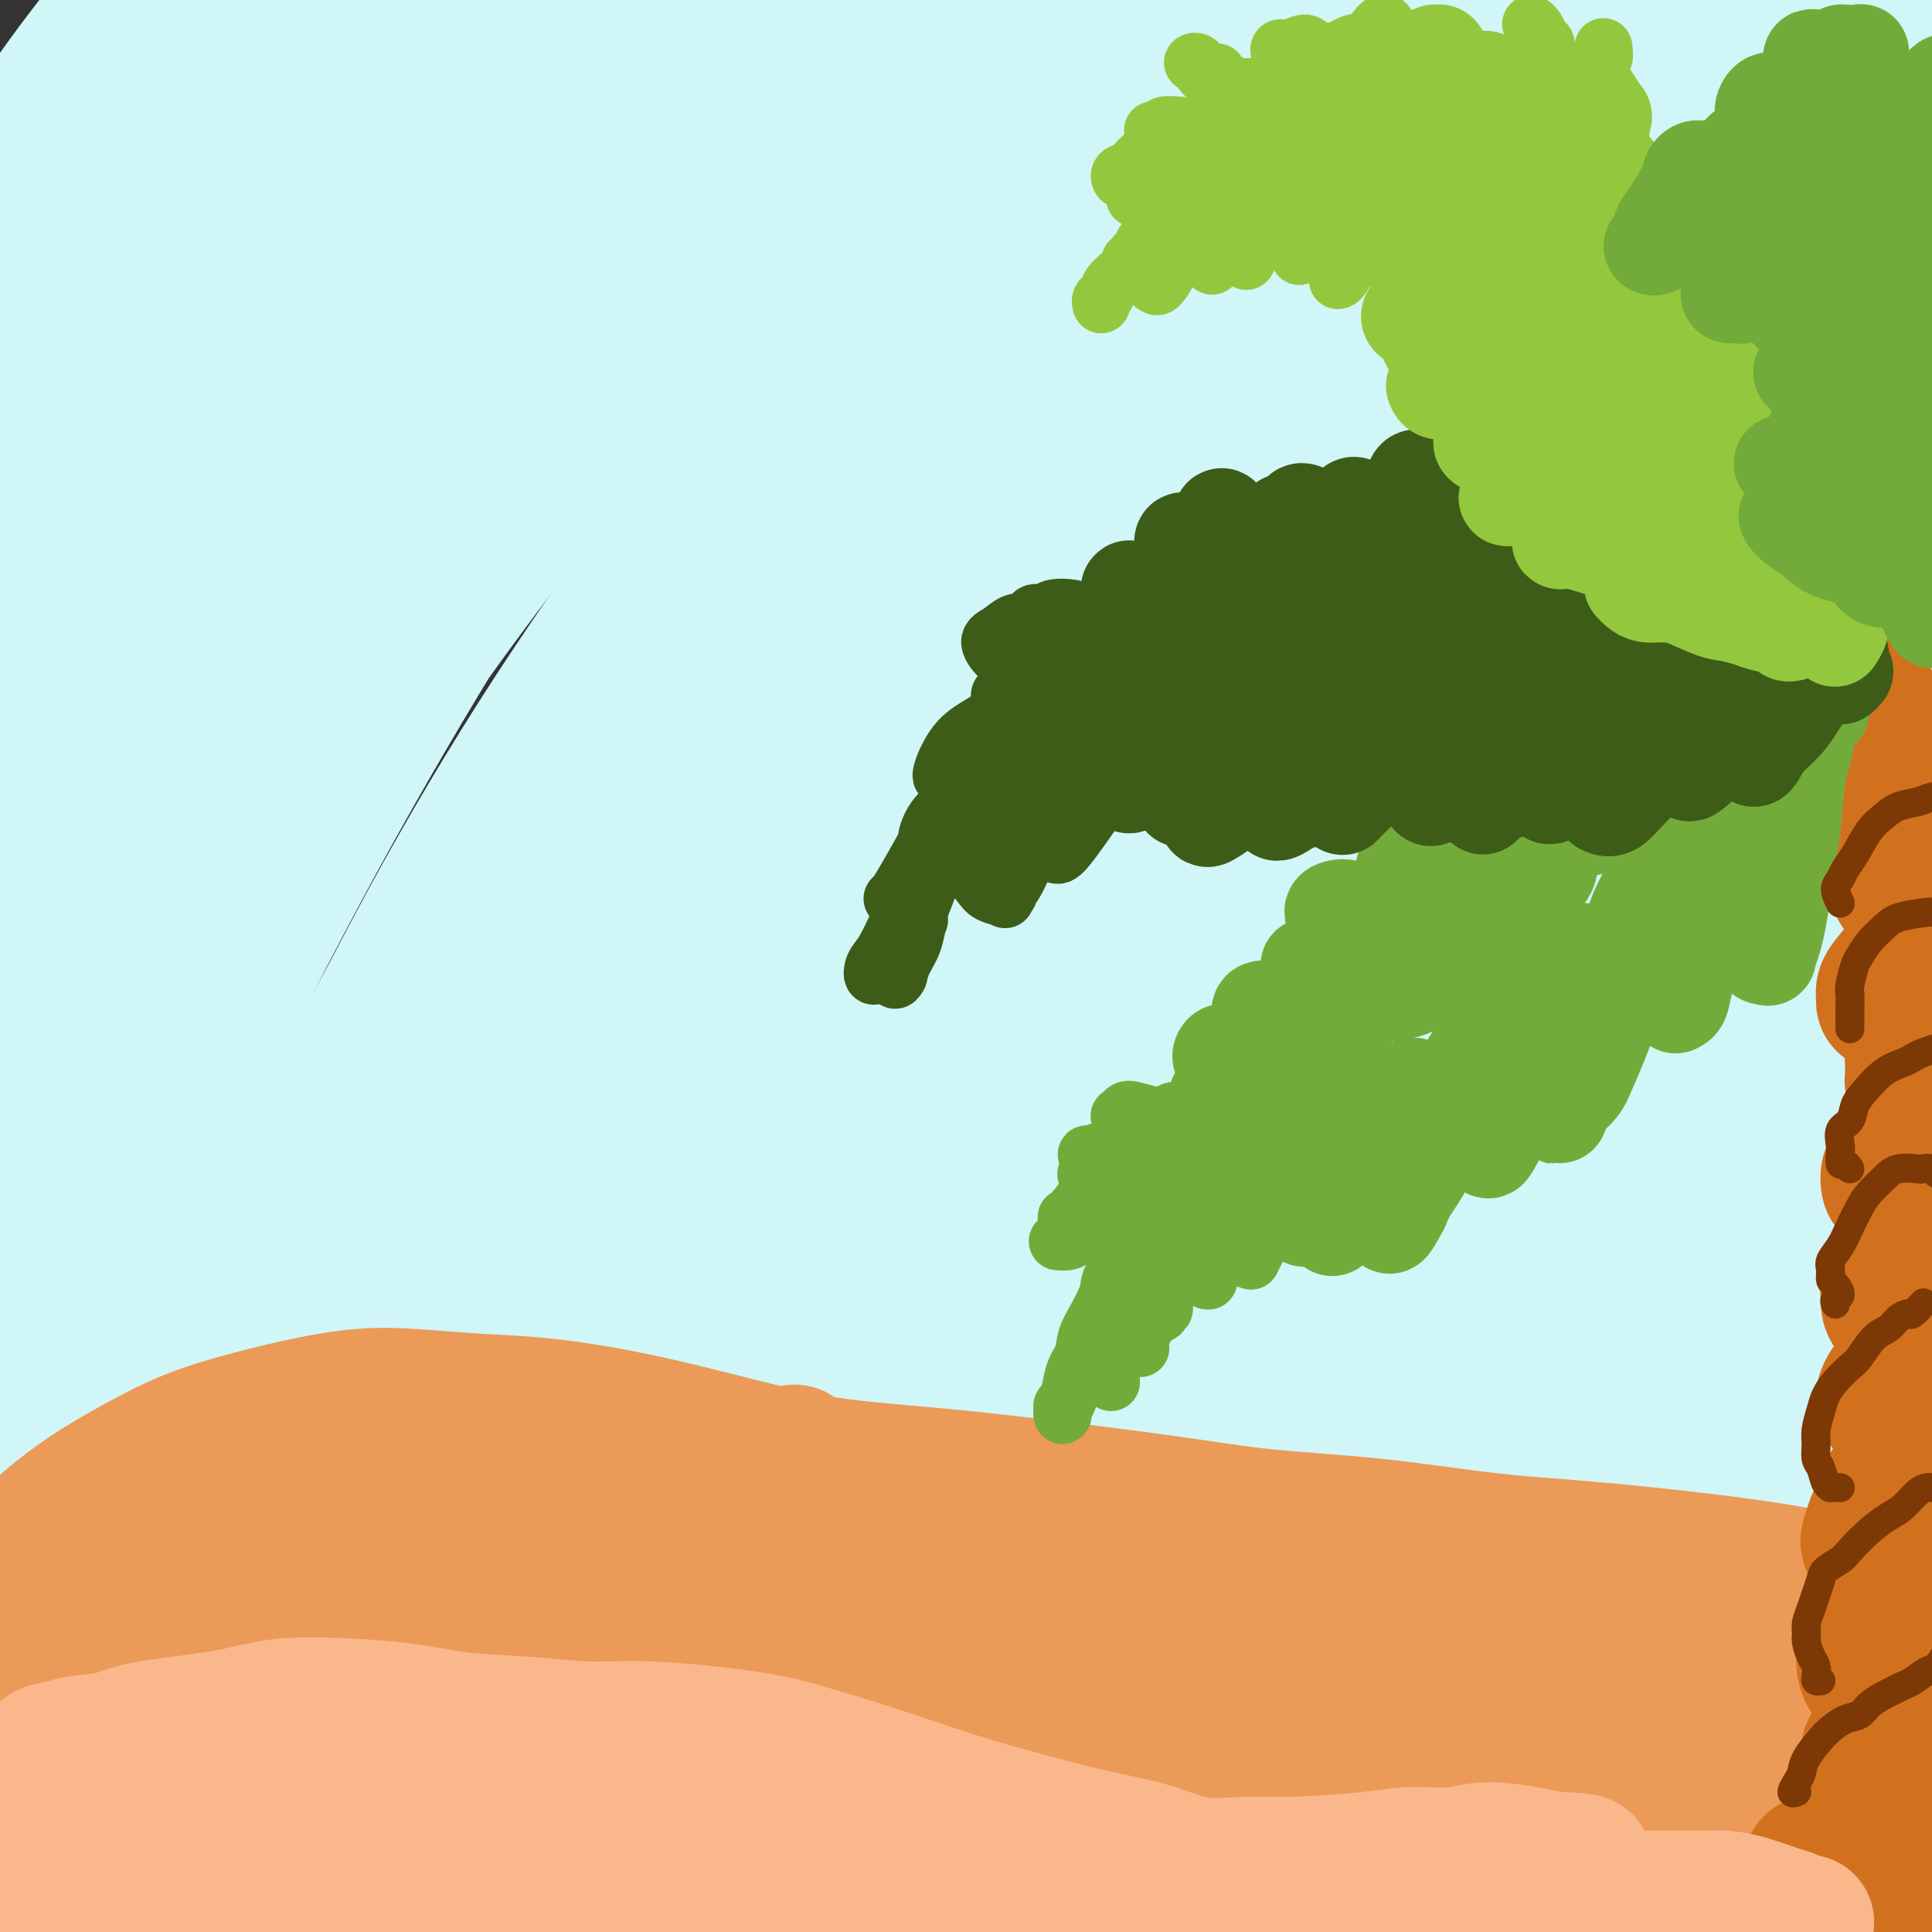 <svg viewBox='0 0 400 400' version='1.1' xmlns='http://www.w3.org/2000/svg' xmlns:xlink='http://www.w3.org/1999/xlink'><rect x="0" y="0" width="400" height="400" fill="#333333" stroke="none"/><g fill='none' stroke='rgb(208,246,247)' stroke-width='28' stroke-linecap='round' stroke-linejoin='round'><path d='M45,35c-0.357,-3.446 -0.714,-6.892 -1,-9c-0.286,-2.108 -0.501,-2.879 -1,-4c-0.499,-1.121 -1.284,-2.593 -2,-3c-0.716,-0.407 -1.365,0.251 -4,3c-2.635,2.749 -7.256,7.589 -11,12c-3.744,4.411 -6.611,8.394 -9,12c-2.389,3.606 -4.302,6.834 -6,9c-1.698,2.166 -3.183,3.269 -4,4c-0.817,0.731 -0.965,1.088 0,-2c0.965,-3.088 3.045,-9.621 5,-15c1.955,-5.379 3.785,-9.602 6,-14c2.215,-4.398 4.814,-8.970 7,-13c2.186,-4.030 3.958,-7.518 5,-10c1.042,-2.482 1.354,-3.957 0,-3c-1.354,0.957 -4.374,4.347 -8,9c-3.626,4.653 -7.860,10.570 -12,17c-4.140,6.430 -8.188,13.372 -12,19c-3.812,5.628 -7.387,9.940 -10,13c-2.613,3.060 -4.262,4.867 -4,4c0.262,-0.867 2.436,-4.409 5,-9c2.564,-4.591 5.520,-10.231 9,-16c3.480,-5.769 7.486,-11.666 12,-18c4.514,-6.334 9.536,-13.105 13,-17c3.464,-3.895 5.370,-4.913 6,-5c0.630,-0.087 -0.017,0.756 -2,4c-1.983,3.244 -5.303,8.890 -9,15c-3.697,6.110 -7.770,12.684 -13,22c-5.230,9.316 -11.618,21.373 -15,28c-3.382,6.627 -3.757,7.823 -3,8c0.757,0.177 2.645,-0.664 6,-4c3.355,-3.336 8.178,-9.168 13,-15'/><path d='M6,57c8.555,-9.990 20.441,-25.466 29,-36c8.559,-10.534 13.789,-16.127 19,-22c5.211,-5.873 10.402,-12.026 14,-15c3.598,-2.974 5.604,-2.769 7,-3c1.396,-0.231 2.184,-0.897 -3,8c-5.184,8.897 -16.339,27.358 -26,43c-9.661,15.642 -17.828,28.465 -26,42c-8.172,13.535 -16.350,27.783 -22,38c-5.650,10.217 -8.773,16.403 -11,21c-2.227,4.597 -3.557,7.604 0,3c3.557,-4.604 12.003,-16.819 20,-29c7.997,-12.181 15.547,-24.327 25,-38c9.453,-13.673 20.811,-28.872 31,-42c10.189,-13.128 19.211,-24.184 27,-34c7.789,-9.816 14.345,-18.392 17,-21c2.655,-2.608 1.409,0.754 -3,7c-4.409,6.246 -11.983,15.378 -23,30c-11.017,14.622 -25.479,34.735 -39,54c-13.521,19.265 -26.100,37.681 -41,63c-14.900,25.319 -32.119,57.542 -41,74c-8.881,16.458 -9.422,17.152 -9,17c0.422,-0.152 1.809,-1.148 4,-5c2.191,-3.852 5.188,-10.559 17,-31c11.812,-20.441 32.441,-54.618 49,-80c16.559,-25.382 29.049,-41.971 42,-58c12.951,-16.029 26.364,-31.497 37,-43c10.636,-11.503 18.496,-19.041 23,-22c4.504,-2.959 5.650,-1.340 2,6c-3.650,7.340 -12.098,20.399 -24,38c-11.902,17.601 -27.258,39.743 -42,63c-14.742,23.257 -28.871,47.628 -43,72'/><path d='M16,157c-22.490,38.174 -24.216,47.107 -29,58c-4.784,10.893 -12.624,23.744 -15,28c-2.376,4.256 0.714,-0.084 6,-10c5.286,-9.916 12.767,-25.410 23,-45c10.233,-19.590 23.219,-43.277 36,-65c12.781,-21.723 25.357,-41.481 44,-67c18.643,-25.519 43.352,-56.798 57,-73c13.648,-16.202 16.237,-17.328 17,-17c0.763,0.328 -0.298,2.110 -4,7c-3.702,4.890 -10.046,12.886 -31,43c-20.954,30.114 -56.518,82.344 -80,120c-23.482,37.656 -34.883,60.739 -45,82c-10.117,21.261 -18.950,40.700 -25,54c-6.050,13.300 -9.318,20.459 -8,17c1.318,-3.459 7.223,-17.537 16,-36c8.777,-18.463 20.426,-41.312 34,-66c13.574,-24.688 29.074,-51.215 46,-77c16.926,-25.785 35.278,-50.827 52,-72c16.722,-21.173 31.815,-38.478 44,-51c12.185,-12.522 21.461,-20.260 24,-20c2.539,0.260 -1.658,8.520 -12,24c-10.342,15.480 -26.827,38.182 -43,61c-16.173,22.818 -32.034,45.754 -56,89c-23.966,43.246 -56.038,106.803 -70,136c-13.962,29.197 -9.813,24.033 -12,30c-2.187,5.967 -10.708,23.064 -12,25c-1.292,1.936 4.646,-11.288 13,-31c8.354,-19.712 19.126,-45.913 30,-71c10.874,-25.087 21.851,-49.062 45,-86c23.149,-36.938 58.471,-86.839 81,-116c22.529,-29.161 32.264,-37.580 42,-46'/><path d='M184,-18c9.657,-9.847 12.798,-11.466 15,-13c2.202,-1.534 3.465,-2.984 -12,19c-15.465,21.984 -47.658,67.402 -73,106c-25.342,38.598 -43.834,70.377 -62,106c-18.166,35.623 -36.007,75.092 -49,107c-12.993,31.908 -21.140,56.255 -27,73c-5.860,16.745 -9.434,25.888 -9,24c0.434,-1.888 4.875,-14.806 14,-40c9.125,-25.194 22.936,-62.664 32,-85c9.064,-22.336 13.383,-29.537 22,-49c8.617,-19.463 21.532,-51.189 55,-98c33.468,-46.811 87.487,-108.708 114,-137c26.513,-28.292 25.518,-22.980 26,-21c0.482,1.980 2.440,0.626 -3,10c-5.440,9.374 -18.279,29.475 -33,50c-14.721,20.525 -31.324,41.476 -58,86c-26.676,44.524 -63.424,112.623 -85,156c-21.576,43.377 -27.980,62.031 -33,76c-5.020,13.969 -8.654,23.252 -11,29c-2.346,5.748 -3.403,7.960 5,-14c8.403,-21.960 26.264,-68.094 47,-110c20.736,-41.906 44.345,-79.585 55,-99c10.655,-19.415 8.355,-20.565 31,-49c22.645,-28.435 70.233,-84.155 98,-114c27.767,-29.845 35.712,-33.817 41,-36c5.288,-2.183 7.920,-2.579 2,5c-5.920,7.579 -20.390,23.133 -43,51c-22.610,27.867 -53.359,68.047 -71,91c-17.641,22.953 -22.172,28.680 -38,55c-15.828,26.320 -42.951,73.234 -64,114c-21.049,40.766 -36.025,75.383 -51,110'/><path d='M19,385c-7.710,16.346 -1.483,2.211 5,-15c6.483,-17.211 13.224,-37.499 25,-66c11.776,-28.501 28.589,-65.215 45,-98c16.411,-32.785 32.420,-61.643 62,-101c29.580,-39.357 72.730,-89.215 98,-116c25.270,-26.785 32.662,-30.497 40,-36c7.338,-5.503 14.624,-12.796 8,-6c-6.624,6.796 -27.159,27.682 -49,51c-21.841,23.318 -44.990,49.068 -70,81c-25.010,31.932 -51.882,70.046 -75,107c-23.118,36.954 -42.484,72.747 -57,102c-14.516,29.253 -24.183,51.964 -31,69c-6.817,17.036 -10.784,28.395 -11,29c-0.216,0.605 3.319,-9.544 10,-27c6.681,-17.456 16.507,-42.219 26,-66c9.493,-23.781 18.651,-46.579 39,-83c20.349,-36.421 51.889,-86.464 74,-118c22.111,-31.536 34.793,-44.566 46,-56c11.207,-11.434 20.938,-21.272 28,-28c7.062,-6.728 11.454,-10.346 5,-2c-6.454,8.346 -23.754,28.657 -45,57c-21.246,28.343 -46.439,64.719 -59,82c-12.561,17.281 -12.490,15.468 -31,50c-18.510,34.532 -55.601,105.408 -75,146c-19.399,40.592 -21.107,50.899 -24,61c-2.893,10.101 -6.971,19.998 -7,18c-0.029,-1.998 3.989,-15.889 10,-35c6.011,-19.111 14.013,-43.442 25,-71c10.987,-27.558 24.958,-58.342 39,-87c14.042,-28.658 28.155,-55.188 48,-85c19.845,-29.812 45.423,-62.906 71,-96'/><path d='M189,46c16.906,-20.894 23.671,-25.128 27,-27c3.329,-1.872 3.224,-1.382 1,2c-2.224,3.382 -6.565,9.657 -25,35c-18.435,25.343 -50.962,69.755 -78,113c-27.038,43.245 -48.586,85.323 -56,99c-7.414,13.677 -0.693,-1.048 -11,24c-10.307,25.048 -37.642,89.869 -50,120c-12.358,30.131 -9.741,25.571 -6,14c3.741,-11.571 8.605,-30.152 16,-53c7.395,-22.848 17.320,-49.962 30,-79c12.680,-29.038 28.114,-60.001 43,-87c14.886,-26.999 29.225,-50.036 50,-78c20.775,-27.964 47.985,-60.857 62,-77c14.015,-16.143 14.835,-15.536 15,-14c0.165,1.536 -0.324,4.002 -7,15c-6.676,10.998 -19.539,30.529 -33,50c-13.461,19.471 -27.520,38.882 -48,76c-20.480,37.118 -47.382,91.943 -63,126c-15.618,34.057 -19.951,47.347 -23,57c-3.049,9.653 -4.813,15.668 -6,19c-1.187,3.332 -1.796,3.981 7,-16c8.796,-19.981 26.997,-60.593 43,-94c16.003,-33.407 29.808,-59.610 47,-88c17.192,-28.390 37.770,-58.968 58,-85c20.230,-26.032 40.111,-47.520 57,-65c16.889,-17.480 30.787,-30.953 39,-38c8.213,-7.047 10.742,-7.667 7,-3c-3.742,4.667 -13.756,14.622 -31,35c-17.244,20.378 -41.720,51.179 -56,69c-14.280,17.821 -18.366,22.663 -33,45c-14.634,22.337 -39.817,62.168 -65,102'/><path d='M100,243c-31.023,57.325 -59.582,127.137 -72,158c-12.418,30.863 -8.696,22.778 -6,16c2.696,-6.778 4.368,-12.250 8,-24c3.632,-11.750 9.226,-29.778 27,-67c17.774,-37.222 47.727,-93.636 72,-133c24.273,-39.364 42.865,-61.677 64,-85c21.135,-23.323 44.813,-47.655 65,-66c20.187,-18.345 36.885,-30.703 49,-38c12.115,-7.297 19.648,-9.534 18,-5c-1.648,4.534 -12.478,15.839 -28,33c-15.522,17.161 -35.737,40.177 -59,69c-23.263,28.823 -49.573,63.454 -73,98c-23.427,34.546 -43.970,69.007 -64,110c-20.030,40.993 -39.545,88.517 -49,111c-9.455,22.483 -8.849,19.923 -6,12c2.849,-7.923 7.942,-21.209 12,-37c4.058,-15.791 7.080,-34.086 33,-84c25.920,-49.914 74.737,-131.446 89,-159c14.263,-27.554 -6.028,-1.130 19,-25c25.028,-23.870 95.375,-98.032 131,-132c35.625,-33.968 36.527,-27.741 42,-29c5.473,-1.259 15.518,-10.006 8,-2c-7.518,8.006 -32.600,32.763 -61,64c-28.400,31.237 -60.119,68.955 -79,92c-18.881,23.045 -24.922,31.417 -43,57c-18.078,25.583 -48.191,68.378 -76,124c-27.809,55.622 -53.313,124.070 -63,151c-9.687,26.930 -3.555,12.342 2,-3c5.555,-15.342 10.534,-31.438 20,-58c9.466,-26.562 23.419,-63.589 42,-101c18.581,-37.411 41.791,-75.205 65,-113'/><path d='M187,177c34.231,-45.561 87.308,-102.963 122,-136c34.692,-33.037 50.999,-41.710 63,-48c12.001,-6.290 19.695,-10.199 25,-13c5.305,-2.801 8.219,-4.495 -10,13c-18.219,17.495 -57.572,54.180 -90,88c-32.428,33.820 -57.933,64.774 -84,101c-26.067,36.226 -52.697,77.725 -73,115c-20.303,37.275 -34.280,70.326 -44,95c-9.720,24.674 -15.184,40.972 -15,43c0.184,2.028 6.014,-10.215 14,-30c7.986,-19.785 18.127,-47.112 35,-82c16.873,-34.888 40.477,-77.339 55,-102c14.523,-24.661 19.967,-31.534 35,-52c15.033,-20.466 39.657,-54.526 77,-90c37.343,-35.474 87.404,-72.363 108,-87c20.596,-14.637 11.727,-7.022 2,3c-9.727,10.022 -20.312,22.451 -36,38c-15.688,15.549 -36.480,34.217 -73,79c-36.520,44.783 -88.767,115.679 -120,165c-31.233,49.321 -41.451,77.066 -50,99c-8.549,21.934 -15.429,38.057 -20,49c-4.571,10.943 -6.834,16.705 1,-2c7.834,-18.705 25.766,-61.876 43,-99c17.234,-37.124 33.771,-68.201 55,-101c21.229,-32.799 47.150,-67.321 73,-97c25.850,-29.679 51.628,-54.517 74,-73c22.372,-18.483 41.337,-30.613 53,-37c11.663,-6.387 16.023,-7.032 11,0c-5.023,7.032 -19.429,21.739 -40,43c-20.571,21.261 -47.306,49.074 -73,80c-25.694,30.926 -50.347,64.963 -75,99'/><path d='M230,238c-27.083,41.615 -57.290,96.151 -72,124c-14.710,27.849 -13.922,29.009 -13,28c0.922,-1.009 1.979,-4.187 9,-19c7.021,-14.813 20.007,-41.259 33,-67c12.993,-25.741 25.993,-50.775 54,-89c28.007,-38.225 71.020,-89.641 99,-119c27.980,-29.359 40.925,-36.662 50,-42c9.075,-5.338 14.278,-8.713 17,-10c2.722,-1.287 2.961,-0.487 -17,23c-19.961,23.487 -60.122,69.660 -91,109c-30.878,39.340 -52.471,71.848 -73,107c-20.529,35.152 -39.993,72.950 -53,100c-13.007,27.050 -19.558,43.354 -24,55c-4.442,11.646 -6.774,18.635 -1,1c5.774,-17.635 19.655,-59.894 39,-100c19.345,-40.106 44.152,-78.058 56,-98c11.848,-19.942 10.735,-21.875 34,-47c23.265,-25.125 70.908,-73.442 98,-98c27.092,-24.558 33.632,-25.358 34,-22c0.368,3.358 -5.437,10.875 -17,25c-11.563,14.125 -28.885,34.858 -49,61c-20.115,26.142 -43.022,57.691 -63,88c-19.978,30.309 -37.027,59.376 -52,88c-14.973,28.624 -27.869,56.806 -33,68c-5.131,11.194 -2.497,5.401 5,-11c7.497,-16.401 19.858,-43.409 28,-60c8.142,-16.591 12.066,-22.763 22,-41c9.934,-18.237 25.879,-48.538 57,-86c31.121,-37.462 77.417,-82.086 98,-101c20.583,-18.914 15.452,-12.118 9,-4c-6.452,8.118 -14.226,17.559 -22,27'/><path d='M392,128c-10.146,11.967 -24.510,28.385 -52,69c-27.490,40.615 -68.107,105.427 -92,149c-23.893,43.573 -31.064,65.907 -37,82c-5.936,16.093 -10.638,25.944 -14,31c-3.362,5.056 -5.386,5.316 5,-22c10.386,-27.316 33.181,-82.207 50,-120c16.819,-37.793 27.663,-58.486 56,-93c28.337,-34.514 74.169,-82.849 95,-104c20.831,-21.151 16.662,-15.120 6,0c-10.662,15.120 -27.817,39.328 -46,66c-18.183,26.672 -37.396,55.806 -56,87c-18.604,31.194 -36.600,64.446 -50,93c-13.400,28.554 -22.203,52.410 -28,66c-5.797,13.590 -8.587,16.913 -6,8c2.587,-8.913 10.551,-30.062 21,-55c10.449,-24.938 23.382,-53.666 39,-82c15.618,-28.334 33.921,-56.275 51,-79c17.079,-22.725 32.933,-40.235 45,-52c12.067,-11.765 20.345,-17.785 21,-16c0.655,1.785 -6.313,11.375 -17,28c-10.687,16.625 -25.092,40.284 -40,65c-14.908,24.716 -30.319,50.487 -46,83c-15.681,32.513 -31.633,71.766 -40,91c-8.367,19.234 -9.149,18.449 -5,7c4.149,-11.449 13.229,-33.561 14,-38c0.771,-4.439 -6.766,8.794 6,-16c12.766,-24.794 45.834,-87.615 71,-127c25.166,-39.385 42.429,-55.334 52,-64c9.571,-8.666 11.449,-10.047 10,-7c-1.449,3.047 -6.224,10.524 -11,18'/><path d='M394,196c-5.558,8.264 -13.951,19.924 -31,48c-17.049,28.076 -42.752,72.569 -58,101c-15.248,28.431 -20.042,40.801 -24,49c-3.958,8.199 -7.082,12.228 -7,10c0.082,-2.228 3.370,-10.714 10,-26c6.630,-15.286 16.603,-37.372 28,-58c11.397,-20.628 24.219,-39.800 39,-60c14.781,-20.200 31.521,-41.430 39,-50c7.479,-8.570 5.696,-4.479 4,-1c-1.696,3.479 -3.306,6.347 -14,25c-10.694,18.653 -30.471,53.092 -44,79c-13.529,25.908 -20.811,43.284 -27,58c-6.189,14.716 -11.287,26.772 -14,33c-2.713,6.228 -3.042,6.629 -1,1c2.042,-5.629 6.456,-17.286 12,-31c5.544,-13.714 12.219,-29.485 25,-52c12.781,-22.515 31.667,-51.775 42,-66c10.333,-14.225 12.111,-13.415 14,-15c1.889,-1.585 3.888,-5.564 0,3c-3.888,8.564 -13.664,29.670 -22,47c-8.336,17.330 -15.231,30.884 -21,43c-5.769,12.116 -10.413,22.793 -13,29c-2.587,6.207 -3.117,7.945 -1,5c2.117,-2.945 6.881,-10.571 13,-22c6.119,-11.429 13.591,-26.659 22,-41c8.409,-14.341 17.753,-27.791 25,-37c7.247,-9.209 12.395,-14.178 14,-16c1.605,-1.822 -0.333,-0.499 -8,13c-7.667,13.499 -21.064,39.173 -31,59c-9.936,19.827 -16.410,33.808 -21,45c-4.590,11.192 -7.295,19.596 -10,28'/><path d='M334,397c-5.356,12.864 -3.245,8.525 -1,4c2.245,-4.525 4.623,-9.237 9,-18c4.377,-8.763 10.753,-21.576 17,-34c6.247,-12.424 12.365,-24.458 19,-35c6.635,-10.542 13.787,-19.592 17,-24c3.213,-4.408 2.487,-4.175 -2,4c-4.487,8.175 -12.735,24.290 -20,39c-7.265,14.710 -13.548,28.014 -19,41c-5.452,12.986 -10.074,25.653 -13,34c-2.926,8.347 -4.156,12.375 -4,12c0.156,-0.375 1.699,-5.152 6,-15c4.301,-9.848 11.362,-24.765 19,-40c7.638,-15.235 15.855,-30.786 26,-47c10.145,-16.214 22.220,-33.089 29,-42c6.780,-8.911 8.267,-9.859 6,-4c-2.267,5.859 -8.288,18.523 -14,31c-5.712,12.477 -11.116,24.767 -17,39c-5.884,14.233 -12.249,30.410 -16,42c-3.751,11.590 -4.887,18.595 -6,24c-1.113,5.405 -2.204,9.211 2,4c4.204,-5.211 13.703,-19.440 18,-26c4.297,-6.560 3.391,-5.450 8,-14c4.609,-8.550 14.733,-26.762 20,-36c5.267,-9.238 5.676,-9.504 5,-7c-0.676,2.504 -2.437,7.779 -5,14c-2.563,6.221 -5.929,13.387 -9,21c-3.071,7.613 -5.848,15.673 -8,22c-2.152,6.327 -3.680,10.923 -5,14c-1.320,3.077 -2.432,4.636 -2,4c0.432,-0.636 2.409,-3.467 4,-7c1.591,-3.533 2.795,-7.766 4,-12'/><path d='M402,385c1.902,-5.251 2.656,-8.879 3,-12c0.344,-3.121 0.278,-5.735 0,-7c-0.278,-1.265 -0.769,-1.179 -2,0c-1.231,1.179 -3.203,3.453 -5,6c-1.797,2.547 -3.419,5.367 -6,8c-2.581,2.633 -6.123,5.079 -9,7c-2.877,1.921 -5.091,3.318 -9,4c-3.909,0.682 -9.512,0.648 -13,0c-3.488,-0.648 -4.860,-1.911 -7,-3c-2.140,-1.089 -5.050,-2.004 -7,-3c-1.950,-0.996 -2.942,-2.072 -5,-3c-2.058,-0.928 -5.182,-1.709 -7,-2c-1.818,-0.291 -2.330,-0.091 -3,0c-0.670,0.091 -1.500,0.072 -2,0c-0.500,-0.072 -0.672,-0.199 -1,0c-0.328,0.199 -0.814,0.722 -1,2c-0.186,1.278 -0.074,3.311 0,5c0.074,1.689 0.110,3.033 0,5c-0.110,1.967 -0.365,4.556 -1,7c-0.635,2.444 -1.650,4.742 -2,6c-0.350,1.258 -0.035,1.475 0,0c0.035,-1.475 -0.210,-4.642 0,-8c0.210,-3.358 0.875,-6.906 1,-10c0.125,-3.094 -0.290,-5.732 -1,-8c-0.710,-2.268 -1.714,-4.165 -4,-4c-2.286,0.165 -5.855,2.393 -9,5c-3.145,2.607 -5.868,5.594 -9,9c-3.132,3.406 -6.675,7.233 -10,11c-3.325,3.767 -6.434,7.476 -10,10c-3.566,2.524 -7.590,3.864 -10,4c-2.410,0.136 -3.205,-0.932 -4,-2'/><path d='M269,412c-1.176,-1.285 -2.117,-3.497 -3,-5c-0.883,-1.503 -1.709,-2.296 -3,-3c-1.291,-0.704 -3.048,-1.321 -6,0c-2.952,1.321 -7.098,4.578 -11,7c-3.902,2.422 -7.561,4.010 -9,5c-1.439,0.990 -0.657,1.382 -3,1c-2.343,-0.382 -7.812,-1.538 -10,-2c-2.188,-0.462 -1.094,-0.231 0,0'/></g>
<g fill='none' stroke='rgb(236,154,87)' stroke-width='28' stroke-linecap='round' stroke-linejoin='round'><path d='M4,325c0.334,-0.256 0.668,-0.511 0,0c-0.668,0.511 -2.338,1.790 -3,2c-0.662,0.210 -0.318,-0.647 0,-1c0.318,-0.353 0.608,-0.201 1,-1c0.392,-0.799 0.885,-2.550 3,-5c2.115,-2.450 5.852,-5.598 9,-8c3.148,-2.402 5.707,-4.056 9,-6c3.293,-1.944 7.319,-4.178 11,-6c3.681,-1.822 7.017,-3.233 13,-5c5.983,-1.767 14.613,-3.892 21,-5c6.387,-1.108 10.532,-1.199 15,-1c4.468,0.199 9.260,0.690 14,1c4.740,0.310 9.429,0.440 15,1c5.571,0.560 12.023,1.552 19,3c6.977,1.448 14.480,3.353 21,5c6.520,1.647 12.059,3.036 18,4c5.941,0.964 12.284,1.503 18,2c5.716,0.497 10.803,0.952 20,2c9.197,1.048 22.502,2.688 32,4c9.498,1.312 15.188,2.297 22,3c6.812,0.703 14.747,1.126 23,2c8.253,0.874 16.824,2.200 24,3c7.176,0.800 12.959,1.073 23,2c10.041,0.927 24.342,2.507 34,4c9.658,1.493 14.675,2.899 21,4c6.325,1.101 13.958,1.898 20,3c6.042,1.102 10.492,2.508 18,4c7.508,1.492 18.074,3.070 25,4c6.926,0.930 10.211,1.212 14,2c3.789,0.788 8.083,2.082 12,3c3.917,0.918 7.459,1.459 11,2'/><path d='M487,347c19.890,3.731 9.115,2.059 7,2c-2.115,-0.059 4.428,1.494 7,2c2.572,0.506 1.171,-0.035 1,0c-0.171,0.035 0.886,0.647 -1,0c-1.886,-0.647 -6.717,-2.554 -8,-3c-1.283,-0.446 0.981,0.570 -2,0c-2.981,-0.570 -11.209,-2.724 -17,-4c-5.791,-1.276 -9.147,-1.673 -13,-2c-3.853,-0.327 -8.203,-0.584 -14,-1c-5.797,-0.416 -13.040,-0.990 -21,-1c-7.960,-0.010 -16.636,0.545 -24,1c-7.364,0.455 -13.414,0.810 -20,1c-6.586,0.190 -13.708,0.217 -20,0c-6.292,-0.217 -11.755,-0.676 -21,-1c-9.245,-0.324 -22.271,-0.511 -31,-1c-8.729,-0.489 -13.161,-1.279 -19,-2c-5.839,-0.721 -13.084,-1.372 -20,-2c-6.916,-0.628 -13.502,-1.231 -19,-2c-5.498,-0.769 -9.910,-1.702 -18,-3c-8.090,-1.298 -19.860,-2.962 -28,-4c-8.140,-1.038 -12.651,-1.451 -18,-2c-5.349,-0.549 -11.536,-1.233 -17,-2c-5.464,-0.767 -10.204,-1.615 -18,-2c-7.796,-0.385 -18.649,-0.306 -26,0c-7.351,0.306 -11.202,0.841 -16,2c-4.798,1.159 -10.544,2.944 -16,4c-5.456,1.056 -10.622,1.382 -15,2c-4.378,0.618 -7.967,1.526 -14,2c-6.033,0.474 -14.509,0.512 -20,0c-5.491,-0.512 -7.997,-1.575 -11,-2c-3.003,-0.425 -6.501,-0.213 -10,0'/><path d='M25,329c-7.393,-0.476 -5.376,-0.667 -7,0c-1.624,0.667 -6.891,2.194 -10,4c-3.109,1.806 -4.061,3.893 -5,7c-0.939,3.107 -1.864,7.234 -2,11c-0.136,3.766 0.518,7.173 1,10c0.482,2.827 0.794,5.076 3,6c2.206,0.924 6.307,0.523 9,-1c2.693,-1.523 3.980,-4.167 6,-7c2.020,-2.833 4.774,-5.855 7,-9c2.226,-3.145 3.923,-6.413 6,-10c2.077,-3.587 4.535,-7.494 6,-9c1.465,-1.506 1.936,-0.610 2,1c0.064,1.610 -0.280,3.934 -1,8c-0.720,4.066 -1.816,9.874 -3,15c-1.184,5.126 -2.455,9.569 -3,13c-0.545,3.431 -0.363,5.851 0,6c0.363,0.149 0.906,-1.972 2,-5c1.094,-3.028 2.738,-6.964 4,-11c1.262,-4.036 2.143,-8.172 4,-14c1.857,-5.828 4.689,-13.347 6,-17c1.311,-3.653 1.100,-3.439 1,-3c-0.100,0.439 -0.090,1.105 -1,4c-0.910,2.895 -2.739,8.021 -4,14c-1.261,5.979 -1.954,12.813 -4,23c-2.046,10.187 -5.444,23.727 -7,31c-1.556,7.273 -1.270,8.279 -1,8c0.270,-0.279 0.526,-1.843 1,-4c0.474,-2.157 1.168,-4.908 4,-15c2.832,-10.092 7.801,-27.525 11,-40c3.199,-12.475 4.628,-19.993 6,-26c1.372,-6.007 2.686,-10.504 4,-15'/><path d='M60,304c4.375,-16.544 2.312,-7.903 1,-5c-1.312,2.903 -1.874,0.070 -4,6c-2.126,5.930 -5.816,20.625 -9,33c-3.184,12.375 -5.863,22.430 -8,31c-2.137,8.570 -3.733,15.655 -5,21c-1.267,5.345 -2.206,8.951 -2,10c0.206,1.049 1.557,-0.460 3,-4c1.443,-3.540 2.977,-9.112 5,-16c2.023,-6.888 4.536,-15.092 7,-24c2.464,-8.908 4.881,-18.519 7,-26c2.119,-7.481 3.940,-12.833 5,-17c1.060,-4.167 1.360,-7.150 1,-7c-0.360,0.150 -1.380,3.434 -3,9c-1.620,5.566 -3.840,13.415 -6,22c-2.160,8.585 -4.260,17.907 -7,28c-2.740,10.093 -6.119,20.956 -7,26c-0.881,5.044 0.737,4.269 2,2c1.263,-2.269 2.172,-6.031 4,-12c1.828,-5.969 4.575,-14.146 7,-22c2.425,-7.854 4.527,-15.385 6,-25c1.473,-9.615 2.316,-21.314 2,-27c-0.316,-5.686 -1.792,-5.361 -4,-4c-2.208,1.361 -5.148,3.757 -8,8c-2.852,4.243 -5.616,10.333 -11,23c-5.384,12.667 -13.387,31.910 -18,44c-4.613,12.090 -5.834,17.027 -8,22c-2.166,4.973 -5.277,9.982 -7,13c-1.723,3.018 -2.060,4.046 -2,5c0.060,0.954 0.516,1.834 2,-3c1.484,-4.834 3.995,-15.381 6,-24c2.005,-8.619 3.502,-15.309 5,-22'/><path d='M14,369c3.353,-11.456 5.234,-15.598 7,-20c1.766,-4.402 3.417,-9.066 5,-11c1.583,-1.934 3.099,-1.138 4,2c0.901,3.138 1.186,8.619 1,15c-0.186,6.381 -0.844,13.661 -1,21c-0.156,7.339 0.188,14.736 0,20c-0.188,5.264 -0.909,8.393 0,8c0.909,-0.393 3.449,-4.309 6,-10c2.551,-5.691 5.112,-13.156 8,-22c2.888,-8.844 6.104,-19.065 9,-28c2.896,-8.935 5.473,-16.582 8,-23c2.527,-6.418 5.005,-11.606 6,-13c0.995,-1.394 0.508,1.007 0,5c-0.508,3.993 -1.035,9.577 -2,18c-0.965,8.423 -2.367,19.686 -4,30c-1.633,10.314 -3.497,19.679 -5,28c-1.503,8.321 -2.647,15.598 -3,18c-0.353,2.402 0.083,-0.072 1,-4c0.917,-3.928 2.316,-9.309 4,-16c1.684,-6.691 3.654,-14.692 7,-28c3.346,-13.308 8.069,-31.923 11,-42c2.931,-10.077 4.072,-11.614 5,-13c0.928,-1.386 1.643,-2.620 2,-1c0.357,1.620 0.355,6.094 0,12c-0.355,5.906 -1.063,13.243 -3,29c-1.937,15.757 -5.105,39.935 -7,55c-1.895,15.065 -2.519,21.017 -3,25c-0.481,3.983 -0.820,5.995 -1,7c-0.180,1.005 -0.202,1.001 2,-7c2.202,-8.001 6.629,-24.000 10,-37c3.371,-13.000 5.685,-23.000 8,-33'/><path d='M89,354c4.806,-16.878 6.821,-20.572 9,-25c2.179,-4.428 4.524,-9.590 6,-13c1.476,-3.410 2.085,-5.069 2,-2c-0.085,3.069 -0.863,10.865 -2,20c-1.137,9.135 -2.633,19.607 -4,30c-1.367,10.393 -2.607,20.706 -4,29c-1.393,8.294 -2.941,14.571 -3,17c-0.059,2.429 1.372,1.012 3,-3c1.628,-4.012 3.455,-10.619 6,-19c2.545,-8.381 5.808,-18.537 9,-29c3.192,-10.463 6.312,-21.234 9,-30c2.688,-8.766 4.944,-15.529 7,-20c2.056,-4.471 3.912,-6.650 4,-6c0.088,0.650 -1.592,4.131 -3,11c-1.408,6.869 -2.544,17.127 -4,28c-1.456,10.873 -3.232,22.361 -6,37c-2.768,14.639 -6.529,32.430 -8,41c-1.471,8.570 -0.654,7.919 0,7c0.654,-0.919 1.143,-2.106 3,-7c1.857,-4.894 5.082,-13.494 8,-22c2.918,-8.506 5.530,-16.919 11,-31c5.470,-14.081 13.797,-33.831 19,-45c5.203,-11.169 7.282,-13.757 9,-16c1.718,-2.243 3.077,-4.140 4,-5c0.923,-0.860 1.412,-0.685 0,8c-1.412,8.685 -4.723,25.878 -7,39c-2.277,13.122 -3.519,22.174 -5,30c-1.481,7.826 -3.201,14.428 -4,18c-0.799,3.572 -0.677,4.116 0,4c0.677,-0.116 1.908,-0.890 5,-8c3.092,-7.110 8.046,-20.555 13,-34'/><path d='M166,358c4.584,-11.642 7.043,-19.748 10,-27c2.957,-7.252 6.410,-13.649 9,-18c2.590,-4.351 4.315,-6.656 5,-6c0.685,0.656 0.331,4.274 -1,10c-1.331,5.726 -3.638,13.560 -6,23c-2.362,9.440 -4.781,20.487 -7,31c-2.219,10.513 -4.240,20.494 -6,28c-1.760,7.506 -3.259,12.537 -3,14c0.259,1.463 2.276,-0.643 5,-5c2.724,-4.357 6.155,-10.964 10,-19c3.845,-8.036 8.105,-17.502 12,-26c3.895,-8.498 7.426,-16.029 12,-23c4.574,-6.971 10.190,-13.382 13,-16c2.810,-2.618 2.815,-1.442 2,1c-0.815,2.442 -2.451,6.148 -4,13c-1.549,6.852 -3.010,16.848 -5,26c-1.990,9.152 -4.509,17.461 -7,27c-2.491,9.539 -4.955,20.310 -6,25c-1.045,4.690 -0.673,3.301 1,1c1.673,-2.301 4.645,-5.513 7,-10c2.355,-4.487 4.093,-10.247 9,-21c4.907,-10.753 12.984,-26.497 18,-36c5.016,-9.503 6.972,-12.764 9,-16c2.028,-3.236 4.128,-6.445 5,-7c0.872,-0.555 0.517,1.545 0,4c-0.517,2.455 -1.195,5.266 -4,16c-2.805,10.734 -7.738,29.390 -11,42c-3.262,12.610 -4.854,19.174 -6,24c-1.146,4.826 -1.847,7.915 -2,10c-0.153,2.085 0.242,3.167 3,-1c2.758,-4.167 7.879,-13.584 13,-23'/><path d='M241,399c4.431,-7.954 7.507,-15.839 11,-24c3.493,-8.161 7.402,-16.597 11,-23c3.598,-6.403 6.883,-10.773 9,-14c2.117,-3.227 3.064,-5.311 3,-4c-0.064,1.311 -1.140,6.016 -3,13c-1.860,6.984 -4.506,16.247 -7,26c-2.494,9.753 -4.838,19.998 -7,29c-2.162,9.002 -4.141,16.762 -5,22c-0.859,5.238 -0.597,7.954 1,7c1.597,-0.954 4.528,-5.579 8,-12c3.472,-6.421 7.485,-14.639 12,-23c4.515,-8.361 9.532,-16.867 14,-25c4.468,-8.133 8.385,-15.894 12,-22c3.615,-6.106 6.926,-10.557 8,-12c1.074,-1.443 -0.089,0.122 -2,4c-1.911,3.878 -4.571,10.070 -7,17c-2.429,6.930 -4.627,14.597 -9,26c-4.373,11.403 -10.920,26.540 -14,34c-3.080,7.460 -2.694,7.243 -2,7c0.694,-0.243 1.695,-0.513 4,-4c2.305,-3.487 5.914,-10.193 9,-17c3.086,-6.807 5.647,-13.717 11,-24c5.353,-10.283 13.496,-23.939 18,-31c4.504,-7.061 5.370,-7.527 6,-8c0.630,-0.473 1.024,-0.954 1,0c-0.024,0.954 -0.467,3.342 -2,11c-1.533,7.658 -4.157,20.585 -6,28c-1.843,7.415 -2.906,9.317 -3,11c-0.094,1.683 0.783,3.145 2,3c1.217,-0.145 2.776,-1.899 5,-5c2.224,-3.101 5.112,-7.551 8,-12'/><path d='M327,377c4.687,-6.808 9.905,-15.329 13,-20c3.095,-4.671 4.066,-5.494 5,-6c0.934,-0.506 1.832,-0.696 2,0c0.168,0.696 -0.392,2.276 -2,9c-1.608,6.724 -4.263,18.590 -6,27c-1.737,8.410 -2.555,13.364 -3,17c-0.445,3.636 -0.516,5.952 0,7c0.516,1.048 1.620,0.826 3,-1c1.380,-1.826 3.036,-5.258 7,-13c3.964,-7.742 10.235,-19.796 14,-28c3.765,-8.204 5.024,-12.558 7,-16c1.976,-3.442 4.668,-5.973 6,-8c1.332,-2.027 1.302,-3.549 1,-2c-0.302,1.549 -0.878,6.169 -2,11c-1.122,4.831 -2.790,9.875 -4,16c-1.210,6.125 -1.960,13.333 -3,18c-1.040,4.667 -2.369,6.794 -3,9c-0.631,2.206 -0.563,4.492 1,3c1.563,-1.492 4.623,-6.762 7,-11c2.377,-4.238 4.071,-7.443 6,-12c1.929,-4.557 4.091,-10.466 6,-15c1.909,-4.534 3.564,-7.695 5,-10c1.436,-2.305 2.652,-3.756 3,-3c0.348,0.756 -0.174,3.718 -1,8c-0.826,4.282 -1.958,9.885 -3,16c-1.042,6.115 -1.994,12.744 -3,18c-1.006,5.256 -2.065,9.140 -2,11c0.065,1.860 1.255,1.694 2,0c0.745,-1.694 1.047,-4.918 2,-9c0.953,-4.082 2.558,-9.024 4,-14c1.442,-4.976 2.721,-9.988 4,-15'/><path d='M393,364c2.978,-8.148 4.424,-9.518 5,-10c0.576,-0.482 0.284,-0.077 0,2c-0.284,2.077 -0.559,5.826 -1,10c-0.441,4.174 -1.049,8.772 -2,14c-0.951,5.228 -2.244,11.086 -3,16c-0.756,4.914 -0.975,8.883 -1,10c-0.025,1.117 0.143,-0.618 1,-3c0.857,-2.382 2.402,-5.411 4,-10c1.598,-4.589 3.248,-10.738 4,-14c0.752,-3.262 0.605,-3.635 2,-8c1.395,-4.365 4.332,-12.720 6,-16c1.668,-3.280 2.069,-1.486 2,0c-0.069,1.486 -0.606,2.662 -1,5c-0.394,2.338 -0.644,5.838 -1,9c-0.356,3.162 -0.819,5.986 -1,7c-0.181,1.014 -0.082,0.220 0,0c0.082,-0.220 0.145,0.136 0,0c-0.145,-0.136 -0.500,-0.762 -1,-1c-0.500,-0.238 -1.145,-0.087 -2,0c-0.855,0.087 -1.919,0.112 -3,1c-1.081,0.888 -2.178,2.640 -3,4c-0.822,1.360 -1.367,2.328 -2,3c-0.633,0.672 -1.354,1.049 -1,0c0.354,-1.049 1.782,-3.524 3,-6c1.218,-2.476 2.226,-4.954 3,-7c0.774,-2.046 1.312,-3.659 2,-5c0.688,-1.341 1.524,-2.409 1,-2c-0.524,0.409 -2.409,2.295 -4,4c-1.591,1.705 -2.890,3.228 -4,5c-1.110,1.772 -2.031,3.792 -3,5c-0.969,1.208 -1.984,1.604 -3,2'/><path d='M390,379c-2.213,2.314 -1.247,1.099 0,-2c1.247,-3.099 2.773,-8.081 4,-12c1.227,-3.919 2.154,-6.776 3,-9c0.846,-2.224 1.611,-3.816 2,-5c0.389,-1.184 0.402,-1.960 0,-1c-0.402,0.960 -1.219,3.654 -2,6c-0.781,2.346 -1.526,4.342 -2,6c-0.474,1.658 -0.677,2.977 -1,4c-0.323,1.023 -0.766,1.751 -1,2c-0.234,0.249 -0.260,0.021 0,0c0.260,-0.021 0.806,0.167 1,0c0.194,-0.167 0.038,-0.689 0,-1c-0.038,-0.311 0.044,-0.409 0,-1c-0.044,-0.591 -0.212,-1.673 0,-2c0.212,-0.327 0.804,0.101 1,0c0.196,-0.101 -0.004,-0.732 0,-1c0.004,-0.268 0.211,-0.173 0,0c-0.211,0.173 -0.841,0.425 -1,1c-0.159,0.575 0.153,1.474 0,2c-0.153,0.526 -0.772,0.680 -1,1c-0.228,0.320 -0.065,0.806 0,1c0.065,0.194 0.033,0.097 0,0'/></g>
<g fill='none' stroke='rgb(210,113,29)' stroke-width='28' stroke-linecap='round' stroke-linejoin='round'><path d='M393,391c-0.447,0.536 -0.893,1.072 -1,1c-0.107,-0.072 0.126,-0.752 0,-1c-0.126,-0.248 -0.610,-0.065 -1,0c-0.390,0.065 -0.684,0.013 -1,0c-0.316,-0.013 -0.653,0.012 -1,0c-0.347,-0.012 -0.702,-0.060 -1,0c-0.298,0.060 -0.537,0.227 -1,0c-0.463,-0.227 -1.150,-0.847 -2,-1c-0.850,-0.153 -1.865,0.162 -3,0c-1.135,-0.162 -2.391,-0.800 -3,-1c-0.609,-0.200 -0.571,0.037 -1,0c-0.429,-0.037 -1.324,-0.349 -2,-1c-0.676,-0.651 -1.131,-1.641 -1,-2c0.131,-0.359 0.850,-0.085 1,0c0.150,0.085 -0.269,-0.018 0,0c0.269,0.018 1.226,0.156 2,0c0.774,-0.156 1.367,-0.605 3,-1c1.633,-0.395 4.308,-0.737 6,-1c1.692,-0.263 2.401,-0.448 3,-1c0.599,-0.552 1.087,-1.472 2,-2c0.913,-0.528 2.253,-0.663 3,-1c0.747,-0.337 0.903,-0.877 1,-1c0.097,-0.123 0.135,0.170 0,0c-0.135,-0.170 -0.441,-0.804 -1,-1c-0.559,-0.196 -1.369,0.048 -2,0c-0.631,-0.048 -1.083,-0.386 -2,-1c-0.917,-0.614 -2.298,-1.504 -3,-2c-0.702,-0.496 -0.724,-0.597 -1,-1c-0.276,-0.403 -0.805,-1.109 -1,-2c-0.195,-0.891 -0.056,-1.969 0,-3c0.056,-1.031 0.028,-2.016 0,-3'/><path d='M386,366c0.254,-1.275 0.891,-1.462 1,-2c0.109,-0.538 -0.308,-1.428 0,-2c0.308,-0.572 1.341,-0.825 2,-1c0.659,-0.175 0.944,-0.270 2,-1c1.056,-0.730 2.884,-2.095 4,-3c1.116,-0.905 1.519,-1.351 2,-2c0.481,-0.649 1.041,-1.500 1,-2c-0.041,-0.500 -0.682,-0.650 -1,-1c-0.318,-0.350 -0.312,-0.901 -1,-1c-0.688,-0.099 -2.069,0.255 -3,0c-0.931,-0.255 -1.413,-1.118 -2,-2c-0.587,-0.882 -1.280,-1.783 -2,-2c-0.720,-0.217 -1.468,0.249 -2,0c-0.532,-0.249 -0.850,-1.215 -1,-2c-0.150,-0.785 -0.132,-1.390 0,-2c0.132,-0.610 0.379,-1.225 1,-2c0.621,-0.775 1.616,-1.709 3,-3c1.384,-1.291 3.156,-2.941 4,-4c0.844,-1.059 0.760,-1.529 1,-2c0.240,-0.471 0.805,-0.942 1,-1c0.195,-0.058 0.022,0.296 0,0c-0.022,-0.296 0.108,-1.243 0,-2c-0.108,-0.757 -0.453,-1.323 -1,-2c-0.547,-0.677 -1.296,-1.465 -2,-2c-0.704,-0.535 -1.363,-0.819 -2,-1c-0.637,-0.181 -1.254,-0.260 -2,-1c-0.746,-0.740 -1.623,-2.140 -2,-3c-0.377,-0.860 -0.256,-1.179 0,-2c0.256,-0.821 0.646,-2.144 1,-3c0.354,-0.856 0.673,-1.245 1,-2c0.327,-0.755 0.664,-1.878 1,-3'/><path d='M390,310c0.807,-2.176 1.324,-2.617 2,-3c0.676,-0.383 1.512,-0.707 2,-1c0.488,-0.293 0.629,-0.554 1,-1c0.371,-0.446 0.973,-1.078 1,-2c0.027,-0.922 -0.521,-2.133 -1,-3c-0.479,-0.867 -0.888,-1.388 -1,-2c-0.112,-0.612 0.075,-1.315 0,-2c-0.075,-0.685 -0.410,-1.353 -1,-2c-0.590,-0.647 -1.434,-1.274 -2,-2c-0.566,-0.726 -0.853,-1.553 -1,-2c-0.147,-0.447 -0.155,-0.515 0,-1c0.155,-0.485 0.473,-1.387 1,-2c0.527,-0.613 1.262,-0.937 2,-2c0.738,-1.063 1.478,-2.864 2,-4c0.522,-1.136 0.827,-1.606 1,-2c0.173,-0.394 0.214,-0.710 0,-1c-0.214,-0.290 -0.684,-0.553 -1,-1c-0.316,-0.447 -0.479,-1.076 -1,-2c-0.521,-0.924 -1.402,-2.141 -2,-3c-0.598,-0.859 -0.915,-1.361 -1,-2c-0.085,-0.639 0.061,-1.416 0,-2c-0.061,-0.584 -0.328,-0.976 0,-2c0.328,-1.024 1.252,-2.679 2,-4c0.748,-1.321 1.319,-2.308 2,-3c0.681,-0.692 1.473,-1.088 2,-2c0.527,-0.912 0.790,-2.338 1,-3c0.210,-0.662 0.366,-0.559 1,-1c0.634,-0.441 1.747,-1.428 2,-2c0.253,-0.572 -0.355,-0.731 -1,-1c-0.645,-0.269 -1.327,-0.648 -2,-1c-0.673,-0.352 -1.336,-0.676 -2,-1'/><path d='M396,248c-1.623,-0.881 -3.179,-1.585 -4,-2c-0.821,-0.415 -0.907,-0.541 -1,-1c-0.093,-0.459 -0.194,-1.249 0,-2c0.194,-0.751 0.683,-1.461 1,-2c0.317,-0.539 0.463,-0.906 1,-2c0.537,-1.094 1.465,-2.915 2,-4c0.535,-1.085 0.675,-1.432 1,-2c0.325,-0.568 0.833,-1.355 1,-2c0.167,-0.645 -0.008,-1.146 0,-2c0.008,-0.854 0.198,-2.060 0,-3c-0.198,-0.940 -0.786,-1.613 -1,-2c-0.214,-0.387 -0.055,-0.488 0,-1c0.055,-0.512 0.007,-1.436 0,-2c-0.007,-0.564 0.028,-0.768 0,-1c-0.028,-0.232 -0.120,-0.492 0,-1c0.120,-0.508 0.450,-1.264 1,-2c0.550,-0.736 1.320,-1.451 2,-2c0.680,-0.549 1.272,-0.933 2,-2c0.728,-1.067 1.594,-2.818 2,-4c0.406,-1.182 0.354,-1.794 0,-2c-0.354,-0.206 -1.009,-0.005 -2,0c-0.991,0.005 -2.319,-0.187 -3,0c-0.681,0.187 -0.715,0.752 -2,1c-1.285,0.248 -3.820,0.181 -5,0c-1.180,-0.181 -1.004,-0.474 -1,-1c0.004,-0.526 -0.164,-1.286 0,-2c0.164,-0.714 0.660,-1.382 2,-3c1.340,-1.618 3.524,-4.186 5,-6c1.476,-1.814 2.244,-2.873 3,-4c0.756,-1.127 1.502,-2.322 2,-3c0.498,-0.678 0.749,-0.839 1,-1'/><path d='M403,188c2.090,-3.084 0.816,-2.293 0,-2c-0.816,0.293 -1.175,0.090 -2,0c-0.825,-0.090 -2.117,-0.065 -3,0c-0.883,0.065 -1.358,0.170 -2,0c-0.642,-0.170 -1.452,-0.615 -2,-1c-0.548,-0.385 -0.835,-0.709 -1,-1c-0.165,-0.291 -0.209,-0.548 0,-1c0.209,-0.452 0.670,-1.098 1,-2c0.330,-0.902 0.528,-2.062 1,-3c0.472,-0.938 1.218,-1.656 2,-3c0.782,-1.344 1.600,-3.313 2,-4c0.400,-0.687 0.380,-0.093 0,0c-0.380,0.093 -1.122,-0.317 -2,0c-0.878,0.317 -1.892,1.360 -3,2c-1.108,0.640 -2.309,0.876 -3,1c-0.691,0.124 -0.872,0.136 -1,0c-0.128,-0.136 -0.201,-0.421 0,-1c0.201,-0.579 0.677,-1.454 1,-2c0.323,-0.546 0.492,-0.763 1,-2c0.508,-1.237 1.356,-3.494 2,-5c0.644,-1.506 1.084,-2.262 1,-3c-0.084,-0.738 -0.690,-1.457 -1,-2c-0.310,-0.543 -0.322,-0.908 -1,-1c-0.678,-0.092 -2.020,0.091 -3,0c-0.980,-0.091 -1.598,-0.455 -2,-1c-0.402,-0.545 -0.587,-1.270 -1,-2c-0.413,-0.730 -1.056,-1.463 -1,-2c0.056,-0.537 0.809,-0.876 1,-2c0.191,-1.124 -0.179,-3.033 0,-4c0.179,-0.967 0.908,-0.990 1,-1c0.092,-0.010 -0.454,-0.005 -1,0'/><path d='M387,146c0.000,-1.500 0.000,-0.750 0,0'/></g>
<g fill='none' stroke='rgb(115,171,58)' stroke-width='20' stroke-linecap='round' stroke-linejoin='round'><path d='M377,147c0.111,-0.008 0.222,-0.017 0,0c-0.222,0.017 -0.776,0.059 -1,0c-0.224,-0.059 -0.116,-0.220 0,0c0.116,0.220 0.242,0.820 0,1c-0.242,0.180 -0.852,-0.058 -1,0c-0.148,0.058 0.168,0.414 0,1c-0.168,0.586 -0.818,1.402 -1,2c-0.182,0.598 0.106,0.979 0,2c-0.106,1.021 -0.606,2.683 -1,4c-0.394,1.317 -0.683,2.288 -1,5c-0.317,2.712 -0.662,7.166 -1,10c-0.338,2.834 -0.669,4.049 -1,6c-0.331,1.951 -0.662,4.638 -1,7c-0.338,2.362 -0.683,4.398 -1,6c-0.317,1.602 -0.606,2.768 -1,4c-0.394,1.232 -0.894,2.528 -1,3c-0.106,0.472 0.182,0.120 0,0c-0.182,-0.120 -0.832,-0.008 -1,0c-0.168,0.008 0.147,-0.087 0,-1c-0.147,-0.913 -0.757,-2.644 -1,-4c-0.243,-1.356 -0.120,-2.338 0,-4c0.120,-1.662 0.239,-4.003 0,-6c-0.239,-1.997 -0.834,-3.648 -1,-5c-0.166,-1.352 0.096,-2.404 0,-4c-0.096,-1.596 -0.552,-3.737 -1,-5c-0.448,-1.263 -0.890,-1.648 -1,-2c-0.110,-0.352 0.111,-0.672 0,-1c-0.111,-0.328 -0.556,-0.664 -1,-1'/><path d='M360,165c-0.876,-5.097 -0.066,-1.338 0,0c0.066,1.338 -0.611,0.257 -1,0c-0.389,-0.257 -0.489,0.311 -1,1c-0.511,0.689 -1.431,1.498 -2,2c-0.569,0.502 -0.786,0.696 -1,3c-0.214,2.304 -0.424,6.719 -1,10c-0.576,3.281 -1.517,5.429 -2,8c-0.483,2.571 -0.508,5.565 -1,8c-0.492,2.435 -1.452,4.310 -2,6c-0.548,1.690 -0.683,3.193 -1,4c-0.317,0.807 -0.817,0.916 -1,1c-0.183,0.084 -0.049,0.141 0,0c0.049,-0.141 0.014,-0.482 0,-1c-0.014,-0.518 -0.008,-1.215 0,-3c0.008,-1.785 0.017,-4.658 0,-7c-0.017,-2.342 -0.062,-4.154 0,-6c0.062,-1.846 0.229,-3.725 0,-5c-0.229,-1.275 -0.853,-1.946 -1,-3c-0.147,-1.054 0.184,-2.490 0,-3c-0.184,-0.510 -0.882,-0.095 -1,0c-0.118,0.095 0.345,-0.129 0,0c-0.345,0.129 -1.496,0.612 -2,1c-0.504,0.388 -0.359,0.682 -1,2c-0.641,1.318 -2.066,3.662 -3,6c-0.934,2.338 -1.377,4.671 -2,7c-0.623,2.329 -1.428,4.655 -2,7c-0.572,2.345 -0.913,4.708 -2,8c-1.087,3.292 -2.920,7.511 -4,10c-1.080,2.489 -1.406,3.247 -2,4c-0.594,0.753 -1.455,1.501 -2,2c-0.545,0.499 -0.772,0.750 -1,1'/><path d='M324,228c-2.368,6.100 -0.788,1.848 0,-1c0.788,-2.848 0.785,-4.294 1,-6c0.215,-1.706 0.648,-3.672 1,-6c0.352,-2.328 0.623,-5.017 1,-7c0.377,-1.983 0.860,-3.258 1,-5c0.140,-1.742 -0.064,-3.951 0,-5c0.064,-1.049 0.395,-0.940 0,-1c-0.395,-0.060 -1.517,-0.290 -2,0c-0.483,0.290 -0.328,1.101 -1,2c-0.672,0.899 -2.171,1.886 -3,3c-0.829,1.114 -0.989,2.355 -2,5c-1.011,2.645 -2.873,6.696 -4,10c-1.127,3.304 -1.518,5.863 -2,8c-0.482,2.137 -1.053,3.851 -2,6c-0.947,2.149 -2.270,4.733 -3,6c-0.730,1.267 -0.868,1.219 -1,1c-0.132,-0.219 -0.257,-0.608 0,-1c0.257,-0.392 0.896,-0.787 1,-1c0.104,-0.213 -0.326,-0.244 0,-2c0.326,-1.756 1.409,-5.236 2,-8c0.591,-2.764 0.689,-4.812 1,-7c0.311,-2.188 0.834,-4.517 1,-6c0.166,-1.483 -0.027,-2.120 0,-3c0.027,-0.880 0.273,-2.004 0,-2c-0.273,0.004 -1.065,1.136 -2,2c-0.935,0.864 -2.011,1.459 -3,3c-0.989,1.541 -1.889,4.029 -3,6c-1.111,1.971 -2.432,3.425 -4,7c-1.568,3.575 -3.384,9.270 -5,13c-1.616,3.730 -3.033,5.494 -4,7c-0.967,1.506 -1.483,2.753 -2,4'/><path d='M290,250c-3.235,6.157 -2.324,3.049 -2,2c0.324,-1.049 0.060,-0.040 0,0c-0.060,0.040 0.082,-0.890 0,-2c-0.082,-1.110 -0.390,-2.402 0,-4c0.390,-1.598 1.479,-3.503 2,-5c0.521,-1.497 0.476,-2.584 1,-5c0.524,-2.416 1.619,-6.159 2,-8c0.381,-1.841 0.048,-1.779 0,-2c-0.048,-0.221 0.189,-0.725 0,-1c-0.189,-0.275 -0.802,-0.321 -2,1c-1.198,1.321 -2.979,4.011 -4,6c-1.021,1.989 -1.282,3.279 -2,5c-0.718,1.721 -1.892,3.874 -3,6c-1.108,2.126 -2.150,4.224 -3,6c-0.850,1.776 -1.509,3.230 -2,4c-0.491,0.770 -0.815,0.856 -1,1c-0.185,0.144 -0.230,0.345 0,0c0.230,-0.345 0.734,-1.234 1,-2c0.266,-0.766 0.294,-1.407 1,-3c0.706,-1.593 2.092,-4.139 3,-6c0.908,-1.861 1.339,-3.039 2,-4c0.661,-0.961 1.551,-1.706 2,-2c0.449,-0.294 0.455,-0.139 0,0c-0.455,0.139 -1.372,0.261 -2,1c-0.628,0.739 -0.967,2.095 -2,4c-1.033,1.905 -2.760,4.358 -4,6c-1.240,1.642 -1.992,2.473 -3,3c-1.008,0.527 -2.270,0.749 -3,1c-0.730,0.251 -0.927,0.529 -1,0c-0.073,-0.529 -0.021,-1.865 0,-3c0.021,-1.135 0.010,-2.067 0,-3'/><path d='M270,246c0.218,-1.705 1.263,-2.968 2,-4c0.737,-1.032 1.165,-1.832 2,-3c0.835,-1.168 2.076,-2.704 3,-4c0.924,-1.296 1.532,-2.351 2,-3c0.468,-0.649 0.796,-0.892 1,-1c0.204,-0.108 0.284,-0.079 0,0c-0.284,0.079 -0.933,0.209 -2,1c-1.067,0.791 -2.551,2.242 -4,3c-1.449,0.758 -2.861,0.824 -4,1c-1.139,0.176 -2.004,0.464 -3,1c-0.996,0.536 -2.124,1.320 -3,2c-0.876,0.680 -1.501,1.257 -2,2c-0.499,0.743 -0.874,1.654 -1,2c-0.126,0.346 -0.004,0.128 0,0c0.004,-0.128 -0.111,-0.166 0,0c0.111,0.166 0.448,0.538 1,0c0.552,-0.538 1.320,-1.984 2,-3c0.680,-1.016 1.271,-1.602 2,-2c0.729,-0.398 1.595,-0.608 2,-1c0.405,-0.392 0.349,-0.964 0,-1c-0.349,-0.036 -0.993,0.466 -2,1c-1.007,0.534 -2.379,1.100 -4,2c-1.621,0.900 -3.490,2.133 -5,3c-1.510,0.867 -2.660,1.366 -4,2c-1.340,0.634 -2.870,1.402 -4,2c-1.130,0.598 -1.860,1.026 -2,1c-0.140,-0.026 0.308,-0.507 1,-1c0.692,-0.493 1.626,-0.998 3,-2c1.374,-1.002 3.187,-2.501 5,-4'/><path d='M256,240c1.851,-1.276 2.979,-1.466 4,-2c1.021,-0.534 1.934,-1.411 3,-2c1.066,-0.589 2.284,-0.889 3,-1c0.716,-0.111 0.929,-0.033 1,0c0.071,0.033 0.000,0.020 0,0c-0.000,-0.020 0.071,-0.046 0,0c-0.071,0.046 -0.284,0.165 -1,0c-0.716,-0.165 -1.936,-0.612 -3,-1c-1.064,-0.388 -1.973,-0.716 -3,-1c-1.027,-0.284 -2.171,-0.525 -3,-1c-0.829,-0.475 -1.344,-1.184 -2,-2c-0.656,-0.816 -1.453,-1.739 -2,-2c-0.547,-0.261 -0.843,0.140 -1,0c-0.157,-0.140 -0.174,-0.822 0,-1c0.174,-0.178 0.540,0.149 1,0c0.460,-0.149 1.015,-0.772 2,-1c0.985,-0.228 2.398,-0.060 4,0c1.602,0.060 3.391,0.013 5,0c1.609,-0.013 3.039,0.009 4,0c0.961,-0.009 1.455,-0.048 2,0c0.545,0.048 1.142,0.183 1,0c-0.142,-0.183 -1.023,-0.684 -2,-1c-0.977,-0.316 -2.049,-0.448 -3,-1c-0.951,-0.552 -1.782,-1.525 -3,-2c-1.218,-0.475 -2.823,-0.453 -4,-1c-1.177,-0.547 -1.927,-1.662 -3,-2c-1.073,-0.338 -2.470,0.103 -3,0c-0.530,-0.103 -0.194,-0.749 0,-1c0.194,-0.251 0.244,-0.106 1,0c0.756,0.106 2.216,0.173 4,0c1.784,-0.173 3.892,-0.587 6,-1'/><path d='M264,217c2.422,-0.245 2.976,0.141 4,0c1.024,-0.141 2.518,-0.810 4,-1c1.482,-0.190 2.953,0.100 4,0c1.047,-0.100 1.671,-0.590 2,-1c0.329,-0.410 0.363,-0.740 0,-1c-0.363,-0.260 -1.124,-0.449 -2,-1c-0.876,-0.551 -1.867,-1.464 -3,-2c-1.133,-0.536 -2.410,-0.695 -4,-1c-1.590,-0.305 -3.495,-0.756 -5,-1c-1.505,-0.244 -2.610,-0.283 -3,0c-0.390,0.283 -0.067,0.887 0,1c0.067,0.113 -0.123,-0.265 0,0c0.123,0.265 0.561,1.172 2,1c1.439,-0.172 3.881,-1.422 6,-2c2.119,-0.578 3.917,-0.485 6,-1c2.083,-0.515 4.451,-1.640 6,-2c1.549,-0.360 2.280,0.044 4,0c1.720,-0.044 4.427,-0.535 6,-1c1.573,-0.465 2.010,-0.903 2,-1c-0.010,-0.097 -0.466,0.146 -1,0c-0.534,-0.146 -1.144,-0.680 -2,-1c-0.856,-0.320 -1.958,-0.425 -4,-1c-2.042,-0.575 -5.025,-1.618 -7,-2c-1.975,-0.382 -2.943,-0.102 -4,0c-1.057,0.102 -2.205,0.027 -3,0c-0.795,-0.027 -1.239,-0.007 -1,0c0.239,0.007 1.161,-0.001 2,0c0.839,0.001 1.596,0.011 3,0c1.404,-0.011 3.455,-0.041 5,0c1.545,0.041 2.584,0.155 4,0c1.416,-0.155 3.208,-0.577 5,-1'/><path d='M290,199c3.561,-0.177 3.464,-0.120 4,0c0.536,0.120 1.705,0.302 2,0c0.295,-0.302 -0.285,-1.090 -1,-2c-0.715,-0.910 -1.567,-1.943 -3,-3c-1.433,-1.057 -3.448,-2.138 -5,-3c-1.552,-0.862 -2.642,-1.507 -4,-2c-1.358,-0.493 -2.985,-0.836 -4,-1c-1.015,-0.164 -1.419,-0.148 -2,0c-0.581,0.148 -1.339,0.428 -1,1c0.339,0.572 1.774,1.435 3,2c1.226,0.565 2.243,0.831 4,1c1.757,0.169 4.253,0.239 6,0c1.747,-0.239 2.746,-0.789 5,-1c2.254,-0.211 5.763,-0.085 8,0c2.237,0.085 3.200,0.128 4,0c0.800,-0.128 1.436,-0.425 2,-1c0.564,-0.575 1.057,-1.426 1,-2c-0.057,-0.574 -0.663,-0.871 -2,-2c-1.337,-1.129 -3.403,-3.089 -5,-4c-1.597,-0.911 -2.724,-0.773 -4,-1c-1.276,-0.227 -2.702,-0.818 -4,-1c-1.298,-0.182 -2.469,0.046 -3,0c-0.531,-0.046 -0.422,-0.367 0,0c0.422,0.367 1.155,1.421 2,2c0.845,0.579 1.800,0.684 3,1c1.200,0.316 2.643,0.843 4,1c1.357,0.157 2.626,-0.057 5,0c2.374,0.057 5.853,0.387 8,0c2.147,-0.387 2.963,-1.489 4,-2c1.037,-0.511 2.296,-0.432 3,-1c0.704,-0.568 0.852,-1.784 1,-3'/><path d='M321,178c0.933,-1.973 -0.734,-3.906 -2,-5c-1.266,-1.094 -2.131,-1.349 -3,-2c-0.869,-0.651 -1.742,-1.698 -3,-2c-1.258,-0.302 -2.903,0.142 -4,0c-1.097,-0.142 -1.648,-0.871 -2,-1c-0.352,-0.129 -0.507,0.340 0,1c0.507,0.660 1.674,1.509 3,2c1.326,0.491 2.810,0.622 4,1c1.190,0.378 2.088,1.003 4,1c1.912,-0.003 4.840,-0.632 7,-1c2.160,-0.368 3.551,-0.473 5,-1c1.449,-0.527 2.956,-1.476 4,-2c1.044,-0.524 1.623,-0.624 2,-1c0.377,-0.376 0.550,-1.030 0,-2c-0.550,-0.970 -1.823,-2.257 -3,-3c-1.177,-0.743 -2.258,-0.941 -4,-1c-1.742,-0.059 -4.145,0.020 -6,0c-1.855,-0.020 -3.161,-0.138 -4,0c-0.839,0.138 -1.212,0.532 -1,1c0.212,0.468 1.008,1.009 2,1c0.992,-0.009 2.180,-0.567 4,-1c1.820,-0.433 4.271,-0.741 6,-1c1.729,-0.259 2.737,-0.467 5,-1c2.263,-0.533 5.781,-1.389 8,-2c2.219,-0.611 3.138,-0.976 4,-1c0.862,-0.024 1.669,0.295 2,0c0.331,-0.295 0.188,-1.203 -1,-2c-1.188,-0.797 -3.422,-1.482 -5,-2c-1.578,-0.518 -2.502,-0.870 -4,-1c-1.498,-0.130 -3.571,-0.037 -5,0c-1.429,0.037 -2.215,0.019 -3,0'/><path d='M331,153c-2.143,-0.168 -1.500,-0.086 -1,0c0.500,0.086 0.856,0.178 2,0c1.144,-0.178 3.074,-0.625 5,-1c1.926,-0.375 3.846,-0.679 6,-1c2.154,-0.321 4.541,-0.658 7,-1c2.459,-0.342 4.991,-0.688 7,-1c2.009,-0.312 3.495,-0.590 4,-1c0.505,-0.410 0.027,-0.952 0,-1c-0.027,-0.048 0.395,0.396 0,0c-0.395,-0.396 -1.609,-1.634 -3,-2c-1.391,-0.366 -2.961,0.140 -4,0c-1.039,-0.140 -1.549,-0.926 -2,-1c-0.451,-0.074 -0.845,0.563 -1,1c-0.155,0.437 -0.071,0.675 0,1c0.071,0.325 0.130,0.736 1,1c0.870,0.264 2.551,0.380 4,0c1.449,-0.380 2.666,-1.255 4,-2c1.334,-0.745 2.785,-1.358 4,-2c1.215,-0.642 2.195,-1.312 3,-2c0.805,-0.688 1.435,-1.393 2,-2c0.565,-0.607 1.067,-1.115 1,-1c-0.067,0.115 -0.702,0.854 -1,1c-0.298,0.146 -0.260,-0.301 0,0c0.260,0.301 0.743,1.348 1,2c0.257,0.652 0.290,0.907 1,1c0.710,0.093 2.098,0.025 3,0c0.902,-0.025 1.320,-0.007 2,0c0.680,0.007 1.623,0.002 2,0c0.377,-0.002 0.189,-0.001 0,0'/></g>
<g fill='none' stroke='rgb(61,92,24)' stroke-width='20' stroke-linecap='round' stroke-linejoin='round'><path d='M382,139c-0.423,0.504 -0.845,1.008 -1,1c-0.155,-0.008 -0.042,-0.528 0,-1c0.042,-0.472 0.013,-0.898 0,-1c-0.013,-0.102 -0.010,0.119 0,0c0.010,-0.119 0.025,-0.577 0,-1c-0.025,-0.423 -0.092,-0.811 0,-1c0.092,-0.189 0.343,-0.179 0,0c-0.343,0.179 -1.278,0.526 -2,1c-0.722,0.474 -1.230,1.076 -2,2c-0.770,0.924 -1.803,2.172 -3,4c-1.197,1.828 -2.557,4.237 -4,6c-1.443,1.763 -2.970,2.882 -4,4c-1.030,1.118 -1.563,2.235 -2,3c-0.437,0.765 -0.779,1.176 -1,1c-0.221,-0.176 -0.323,-0.940 0,-2c0.323,-1.060 1.071,-2.417 2,-5c0.929,-2.583 2.040,-6.394 3,-9c0.960,-2.606 1.771,-4.008 2,-5c0.229,-0.992 -0.123,-1.573 0,-2c0.123,-0.427 0.719,-0.699 0,0c-0.719,0.699 -2.755,2.367 -4,4c-1.245,1.633 -1.701,3.229 -3,5c-1.299,1.771 -3.443,3.718 -5,6c-1.557,2.282 -2.528,4.899 -4,7c-1.472,2.101 -3.446,3.687 -4,4c-0.554,0.313 0.312,-0.646 1,-2c0.688,-1.354 1.196,-3.101 2,-5c0.804,-1.899 1.902,-3.949 3,-6'/><path d='M356,147c1.272,-2.907 1.451,-3.673 2,-5c0.549,-1.327 1.468,-3.213 2,-4c0.532,-0.787 0.677,-0.473 0,0c-0.677,0.473 -2.177,1.105 -3,2c-0.823,0.895 -0.970,2.054 -3,5c-2.030,2.946 -5.943,7.679 -9,11c-3.057,3.321 -5.258,5.228 -7,7c-1.742,1.772 -3.026,3.407 -4,4c-0.974,0.593 -1.637,0.144 -2,0c-0.363,-0.144 -0.425,0.018 0,-1c0.425,-1.018 1.339,-3.215 2,-5c0.661,-1.785 1.070,-3.158 3,-7c1.930,-3.842 5.382,-10.155 7,-13c1.618,-2.845 1.401,-2.224 1,-2c-0.401,0.224 -0.986,0.050 -2,1c-1.014,0.950 -2.456,3.025 -4,5c-1.544,1.975 -3.190,3.850 -5,6c-1.810,2.150 -3.785,4.573 -6,7c-2.215,2.427 -4.672,4.856 -6,6c-1.328,1.144 -1.527,1.003 -1,0c0.527,-1.003 1.781,-2.869 2,-3c0.219,-0.131 -0.597,1.471 1,-1c1.597,-2.471 5.609,-9.015 8,-13c2.391,-3.985 3.163,-5.410 4,-7c0.837,-1.590 1.740,-3.344 2,-4c0.260,-0.656 -0.122,-0.215 -1,1c-0.878,1.215 -2.252,3.204 -4,5c-1.748,1.796 -3.871,3.399 -7,7c-3.129,3.601 -7.266,9.200 -10,12c-2.734,2.800 -4.067,2.800 -5,3c-0.933,0.200 -1.467,0.600 -2,1'/><path d='M309,165c-4.294,4.257 -0.529,0.400 1,-2c1.529,-2.400 0.821,-3.343 2,-6c1.179,-2.657 4.243,-7.027 6,-10c1.757,-2.973 2.205,-4.550 3,-6c0.795,-1.450 1.936,-2.773 2,-3c0.064,-0.227 -0.948,0.642 -2,2c-1.052,1.358 -2.142,3.203 -4,5c-1.858,1.797 -4.483,3.545 -7,6c-2.517,2.455 -4.926,5.618 -7,8c-2.074,2.382 -3.814,3.983 -5,5c-1.186,1.017 -1.817,1.449 -2,1c-0.183,-0.449 0.081,-1.781 1,-4c0.919,-2.219 2.491,-5.327 4,-8c1.509,-2.673 2.954,-4.912 5,-8c2.046,-3.088 4.692,-7.024 6,-9c1.308,-1.976 1.277,-1.990 1,-2c-0.277,-0.010 -0.799,-0.014 -2,1c-1.201,1.014 -3.082,3.046 -5,5c-1.918,1.954 -3.874,3.828 -6,6c-2.126,2.172 -4.421,4.641 -8,8c-3.579,3.359 -8.443,7.607 -11,10c-2.557,2.393 -2.806,2.930 -3,3c-0.194,0.070 -0.332,-0.326 0,-1c0.332,-0.674 1.136,-1.627 3,-4c1.864,-2.373 4.790,-6.165 7,-9c2.210,-2.835 3.704,-4.712 5,-6c1.296,-1.288 2.394,-1.986 3,-3c0.606,-1.014 0.719,-2.344 0,-2c-0.719,0.344 -2.271,2.362 -4,4c-1.729,1.638 -3.637,2.897 -6,5c-2.363,2.103 -5.182,5.052 -8,8'/><path d='M278,159c-4.013,3.202 -5.044,3.707 -7,5c-1.956,1.293 -4.837,3.375 -6,4c-1.163,0.625 -0.608,-0.206 0,-1c0.608,-0.794 1.269,-1.552 2,-3c0.731,-1.448 1.533,-3.587 3,-6c1.467,-2.413 3.601,-5.101 5,-7c1.399,-1.899 2.065,-3.008 3,-4c0.935,-0.992 2.141,-1.868 2,-2c-0.141,-0.132 -1.627,0.479 -3,1c-1.373,0.521 -2.633,0.952 -5,3c-2.367,2.048 -5.842,5.712 -9,9c-3.158,3.288 -5.999,6.199 -8,8c-2.001,1.801 -3.161,2.492 -4,3c-0.839,0.508 -1.357,0.835 -1,0c0.357,-0.835 1.590,-2.831 3,-5c1.410,-2.169 2.998,-4.511 6,-8c3.002,-3.489 7.420,-8.126 10,-11c2.580,-2.874 3.323,-3.987 4,-5c0.677,-1.013 1.287,-1.926 1,-2c-0.287,-0.074 -1.471,0.693 -3,2c-1.529,1.307 -3.402,3.156 -5,5c-1.598,1.844 -2.922,3.683 -5,6c-2.078,2.317 -4.910,5.111 -7,7c-2.090,1.889 -3.437,2.873 -5,4c-1.563,1.127 -3.344,2.396 -4,3c-0.656,0.604 -0.189,0.544 0,0c0.189,-0.544 0.100,-1.571 1,-3c0.900,-1.429 2.788,-3.259 4,-5c1.212,-1.741 1.750,-3.392 3,-5c1.250,-1.608 3.214,-3.174 4,-4c0.786,-0.826 0.393,-0.913 0,-1'/><path d='M257,147c1.370,-2.680 -1.205,-0.380 -3,1c-1.795,1.380 -2.809,1.839 -4,3c-1.191,1.161 -2.560,3.024 -5,5c-2.440,1.976 -5.950,4.067 -8,5c-2.050,0.933 -2.638,0.710 -3,1c-0.362,0.290 -0.496,1.094 0,0c0.496,-1.094 1.623,-4.088 3,-6c1.377,-1.912 3.006,-2.744 4,-4c0.994,-1.256 1.354,-2.935 2,-4c0.646,-1.065 1.578,-1.516 2,-2c0.422,-0.484 0.333,-1.000 -1,-1c-1.333,-0.000 -3.910,0.515 -6,1c-2.090,0.485 -3.693,0.939 -6,2c-2.307,1.061 -5.319,2.728 -8,4c-2.681,1.272 -5.030,2.147 -7,3c-1.970,0.853 -3.562,1.683 -4,2c-0.438,0.317 0.278,0.122 1,-1c0.722,-1.122 1.452,-3.172 3,-5c1.548,-1.828 3.915,-3.436 6,-5c2.085,-1.564 3.888,-3.086 6,-5c2.112,-1.914 4.533,-4.221 6,-5c1.467,-0.779 1.980,-0.030 2,0c0.020,0.030 -0.454,-0.657 -1,0c-0.546,0.657 -1.163,2.660 -2,4c-0.837,1.340 -1.895,2.018 -4,3c-2.105,0.982 -5.257,2.270 -7,3c-1.743,0.730 -2.078,0.903 -3,1c-0.922,0.097 -2.433,0.119 -3,0c-0.567,-0.119 -0.191,-0.378 0,-1c0.191,-0.622 0.197,-1.606 1,-2c0.803,-0.394 2.401,-0.197 4,0'/><path d='M222,144c1.369,-0.491 2.291,-0.217 4,0c1.709,0.217 4.206,0.377 6,1c1.794,0.623 2.885,1.711 4,2c1.115,0.289 2.255,-0.219 3,-1c0.745,-0.781 1.096,-1.835 1,-3c-0.096,-1.165 -0.639,-2.442 -1,-4c-0.361,-1.558 -0.539,-3.396 -1,-5c-0.461,-1.604 -1.206,-2.975 -2,-5c-0.794,-2.025 -1.637,-4.704 -2,-6c-0.363,-1.296 -0.246,-1.207 0,-1c0.246,0.207 0.623,0.534 1,1c0.377,0.466 0.756,1.073 2,3c1.244,1.927 3.355,5.175 5,7c1.645,1.825 2.826,2.228 4,3c1.174,0.772 2.341,1.912 3,2c0.659,0.088 0.810,-0.876 1,-2c0.190,-1.124 0.419,-2.407 0,-5c-0.419,-2.593 -1.486,-6.494 -2,-9c-0.514,-2.506 -0.473,-3.617 -1,-5c-0.527,-1.383 -1.620,-3.039 -2,-4c-0.380,-0.961 -0.046,-1.226 0,-1c0.046,0.226 -0.195,0.945 0,2c0.195,1.055 0.826,2.446 2,4c1.174,1.554 2.889,3.270 4,5c1.111,1.730 1.617,3.474 3,5c1.383,1.526 3.644,2.835 5,3c1.356,0.165 1.808,-0.812 2,-2c0.192,-1.188 0.124,-2.586 0,-4c-0.124,-1.414 -0.303,-2.842 -1,-5c-0.697,-2.158 -1.914,-5.045 -3,-7c-1.086,-1.955 -2.043,-2.977 -3,-4'/><path d='M254,109c-1.345,-3.374 -1.208,-1.810 -1,-1c0.208,0.810 0.488,0.866 1,2c0.512,1.134 1.255,3.348 2,5c0.745,1.652 1.492,2.743 3,5c1.508,2.257 3.778,5.679 5,7c1.222,1.321 1.396,0.542 2,0c0.604,-0.542 1.636,-0.848 2,-2c0.364,-1.152 0.059,-3.152 0,-5c-0.059,-1.848 0.128,-3.546 0,-5c-0.128,-1.454 -0.569,-2.663 -1,-4c-0.431,-1.337 -0.851,-2.800 -1,-3c-0.149,-0.200 -0.027,0.865 1,3c1.027,2.135 2.957,5.342 4,8c1.043,2.658 1.198,4.768 2,6c0.802,1.232 2.252,1.588 3,2c0.748,0.412 0.793,0.882 1,0c0.207,-0.882 0.577,-3.115 1,-5c0.423,-1.885 0.899,-3.422 1,-5c0.101,-1.578 -0.174,-3.195 0,-5c0.174,-1.805 0.798,-3.796 1,-5c0.202,-1.204 -0.017,-1.620 0,-2c0.017,-0.380 0.271,-0.725 1,0c0.729,0.725 1.932,2.519 3,4c1.068,1.481 1.999,2.648 3,4c1.001,1.352 2.072,2.887 3,4c0.928,1.113 1.713,1.804 2,2c0.287,0.196 0.077,-0.102 0,-1c-0.077,-0.898 -0.021,-2.396 0,-4c0.021,-1.604 0.006,-3.316 0,-5c-0.006,-1.684 -0.003,-3.342 0,-5'/><path d='M292,104c0.189,-3.482 0.662,-4.689 1,-5c0.338,-0.311 0.542,0.272 1,1c0.458,0.728 1.169,1.601 2,3c0.831,1.399 1.780,3.324 3,6c1.220,2.676 2.710,6.101 4,8c1.290,1.899 2.381,2.270 3,3c0.619,0.730 0.767,1.817 1,2c0.233,0.183 0.552,-0.539 1,-1c0.448,-0.461 1.024,-0.660 1,-2c-0.024,-1.340 -0.647,-3.819 -1,-5c-0.353,-1.181 -0.435,-1.063 -1,-2c-0.565,-0.937 -1.614,-2.929 -2,-4c-0.386,-1.071 -0.111,-1.222 0,-1c0.111,0.222 0.057,0.816 0,1c-0.057,0.184 -0.116,-0.042 0,0c0.116,0.042 0.407,0.351 0,1c-0.407,0.649 -1.511,1.638 -2,2c-0.489,0.362 -0.363,0.097 -1,0c-0.637,-0.097 -2.037,-0.026 -3,0c-0.963,0.026 -1.490,0.008 -3,0c-1.510,-0.008 -4.004,-0.007 -6,0c-1.996,0.007 -3.495,0.021 -6,1c-2.505,0.979 -6.015,2.925 -8,4c-1.985,1.075 -2.446,1.281 -3,2c-0.554,0.719 -1.201,1.951 -1,3c0.201,1.049 1.248,1.914 2,3c0.752,1.086 1.207,2.393 3,4c1.793,1.607 4.924,3.513 7,5c2.076,1.487 3.097,2.554 4,3c0.903,0.446 1.686,0.270 2,0c0.314,-0.270 0.157,-0.635 0,-1'/><path d='M290,135c2.300,1.140 -0.949,-3.009 -3,-6c-2.051,-2.991 -2.903,-4.825 -4,-7c-1.097,-2.175 -2.438,-4.690 -4,-7c-1.562,-2.310 -3.346,-4.414 -5,-6c-1.654,-1.586 -3.178,-2.652 -4,-3c-0.822,-0.348 -0.940,0.022 -1,1c-0.060,0.978 -0.060,2.562 1,5c1.060,2.438 3.180,5.728 5,9c1.820,3.272 3.339,6.527 6,11c2.661,4.473 6.463,10.166 9,13c2.537,2.834 3.810,2.809 5,3c1.190,0.191 2.299,0.597 3,0c0.701,-0.597 0.994,-2.197 1,-4c0.006,-1.803 -0.277,-3.808 -1,-7c-0.723,-3.192 -1.887,-7.569 -3,-11c-1.113,-3.431 -2.175,-5.915 -3,-8c-0.825,-2.085 -1.413,-3.770 -2,-5c-0.587,-1.230 -1.175,-2.006 -1,-2c0.175,0.006 1.112,0.792 2,2c0.888,1.208 1.727,2.837 3,5c1.273,2.163 2.980,4.859 5,7c2.020,2.141 4.353,3.727 6,5c1.647,1.273 2.609,2.233 4,3c1.391,0.767 3.213,1.342 4,1c0.787,-0.342 0.541,-1.602 0,-3c-0.541,-1.398 -1.377,-2.934 -2,-5c-0.623,-2.066 -1.034,-4.661 -2,-8c-0.966,-3.339 -2.486,-7.421 -3,-10c-0.514,-2.579 -0.023,-3.656 0,-4c0.023,-0.344 -0.422,0.045 0,1c0.422,0.955 1.711,2.478 3,4'/><path d='M309,109c0.951,2.034 1.827,4.620 4,8c2.173,3.380 5.641,7.553 8,10c2.359,2.447 3.607,3.169 5,4c1.393,0.831 2.931,1.770 4,2c1.069,0.230 1.667,-0.248 2,-2c0.333,-1.752 0.399,-4.777 0,-7c-0.399,-2.223 -1.265,-3.644 -2,-6c-0.735,-2.356 -1.339,-5.648 -2,-8c-0.661,-2.352 -1.378,-3.765 -2,-5c-0.622,-1.235 -1.149,-2.292 -1,-2c0.149,0.292 0.975,1.932 2,4c1.025,2.068 2.249,4.563 3,7c0.751,2.437 1.028,4.815 2,7c0.972,2.185 2.640,4.178 4,6c1.360,1.822 2.413,3.472 3,4c0.587,0.528 0.707,-0.065 1,-1c0.293,-0.935 0.760,-2.210 1,-4c0.240,-1.790 0.253,-4.094 0,-6c-0.253,-1.906 -0.773,-3.415 -1,-6c-0.227,-2.585 -0.163,-6.246 0,-8c0.163,-1.754 0.425,-1.602 1,-1c0.575,0.602 1.464,1.655 2,3c0.536,1.345 0.720,2.984 2,6c1.280,3.016 3.656,7.410 5,10c1.344,2.590 1.656,3.376 2,4c0.344,0.624 0.719,1.086 1,1c0.281,-0.086 0.468,-0.719 1,-2c0.532,-1.281 1.411,-3.209 2,-6c0.589,-2.791 0.889,-6.444 1,-9c0.111,-2.556 0.032,-4.016 0,-5c-0.032,-0.984 -0.016,-1.492 0,-2'/><path d='M357,105c0.826,-3.315 0.392,-0.103 1,3c0.608,3.103 2.257,6.095 3,8c0.743,1.905 0.580,2.721 1,4c0.420,1.279 1.423,3.019 2,4c0.577,0.981 0.727,1.201 1,1c0.273,-0.201 0.667,-0.824 1,-2c0.333,-1.176 0.604,-2.904 1,-4c0.396,-1.096 0.918,-1.560 1,-2c0.082,-0.440 -0.276,-0.857 0,-1c0.276,-0.143 1.187,-0.014 2,1c0.813,1.014 1.530,2.911 2,4c0.470,1.089 0.693,1.370 1,2c0.307,0.630 0.698,1.609 1,2c0.302,0.391 0.517,0.195 1,0c0.483,-0.195 1.236,-0.388 2,-1c0.764,-0.612 1.539,-1.642 2,-2c0.461,-0.358 0.608,-0.044 1,0c0.392,0.044 1.029,-0.180 1,0c-0.029,0.180 -0.722,0.766 -1,1c-0.278,0.234 -0.139,0.117 0,0'/></g>
<g fill='none' stroke='rgb(147,200,62)' stroke-width='20' stroke-linecap='round' stroke-linejoin='round'><path d='M371,131c-0.414,0.089 -0.827,0.178 -1,0c-0.173,-0.178 -0.104,-0.623 -1,-1c-0.896,-0.377 -2.757,-0.686 -4,-1c-1.243,-0.314 -1.868,-0.633 -3,-1c-1.132,-0.367 -2.773,-0.782 -4,-1c-1.227,-0.218 -2.041,-0.240 -4,-1c-1.959,-0.760 -5.061,-2.257 -7,-3c-1.939,-0.743 -2.713,-0.732 -4,-1c-1.287,-0.268 -3.086,-0.814 -4,-1c-0.914,-0.186 -0.944,-0.012 -1,0c-0.056,0.012 -0.137,-0.140 0,0c0.137,0.140 0.492,0.570 1,1c0.508,0.430 1.168,0.858 2,1c0.832,0.142 1.836,-0.003 3,0c1.164,0.003 2.488,0.155 4,0c1.512,-0.155 3.213,-0.618 4,-1c0.787,-0.382 0.660,-0.682 1,-1c0.340,-0.318 1.148,-0.654 1,-1c-0.148,-0.346 -1.253,-0.704 -2,-1c-0.747,-0.296 -1.138,-0.532 -3,-1c-1.862,-0.468 -5.197,-1.168 -8,-2c-2.803,-0.832 -5.074,-1.796 -6,-2c-0.926,-0.204 -0.508,0.352 -2,0c-1.492,-0.352 -4.893,-1.611 -7,-2c-2.107,-0.389 -2.921,0.092 -3,0c-0.079,-0.092 0.578,-0.757 1,-1c0.422,-0.243 0.608,-0.065 1,0c0.392,0.065 0.990,0.018 2,0c1.010,-0.018 2.431,-0.005 4,0c1.569,0.005 3.284,0.003 5,0'/><path d='M336,111c2.823,-0.312 3.380,-0.590 4,-1c0.620,-0.410 1.304,-0.950 2,-1c0.696,-0.050 1.406,0.390 1,0c-0.406,-0.390 -1.926,-1.610 -3,-2c-1.074,-0.390 -1.703,0.049 -3,0c-1.297,-0.049 -3.264,-0.588 -5,-1c-1.736,-0.412 -3.241,-0.698 -5,-1c-1.759,-0.302 -3.772,-0.620 -6,-1c-2.228,-0.380 -4.670,-0.824 -6,-1c-1.330,-0.176 -1.549,-0.086 -2,0c-0.451,0.086 -1.135,0.166 -1,0c0.135,-0.166 1.089,-0.580 2,-1c0.911,-0.420 1.778,-0.847 3,-1c1.222,-0.153 2.799,-0.034 4,0c1.201,0.034 2.027,-0.018 3,0c0.973,0.018 2.095,0.107 3,0c0.905,-0.107 1.595,-0.410 2,-1c0.405,-0.590 0.527,-1.468 0,-2c-0.527,-0.532 -1.701,-0.720 -3,-1c-1.299,-0.280 -2.724,-0.652 -4,-1c-1.276,-0.348 -2.405,-0.671 -4,-1c-1.595,-0.329 -3.656,-0.662 -5,-1c-1.344,-0.338 -1.969,-0.679 -3,-1c-1.031,-0.321 -2.466,-0.621 -3,-1c-0.534,-0.379 -0.166,-0.838 0,-1c0.166,-0.162 0.129,-0.029 1,0c0.871,0.029 2.651,-0.048 4,0c1.349,0.048 2.269,0.219 3,0c0.731,-0.219 1.274,-0.828 2,-1c0.726,-0.172 1.636,0.094 2,0c0.364,-0.094 0.182,-0.547 0,-1'/><path d='M319,89c1.764,-0.662 0.173,-0.816 -1,-1c-1.173,-0.184 -1.929,-0.398 -3,-1c-1.071,-0.602 -2.459,-1.591 -4,-2c-1.541,-0.409 -3.236,-0.239 -5,-1c-1.764,-0.761 -3.597,-2.452 -5,-3c-1.403,-0.548 -2.377,0.049 -3,0c-0.623,-0.049 -0.894,-0.744 -1,-1c-0.106,-0.256 -0.047,-0.072 0,0c0.047,0.072 0.083,0.031 1,0c0.917,-0.031 2.716,-0.054 4,0c1.284,0.054 2.052,0.183 3,0c0.948,-0.183 2.076,-0.679 3,-1c0.924,-0.321 1.644,-0.468 2,-1c0.356,-0.532 0.350,-1.448 0,-2c-0.350,-0.552 -1.042,-0.739 -2,-1c-0.958,-0.261 -2.180,-0.596 -3,-1c-0.820,-0.404 -1.239,-0.879 -2,-1c-0.761,-0.121 -1.866,0.110 -3,0c-1.134,-0.110 -2.297,-0.560 -3,-1c-0.703,-0.440 -0.947,-0.868 -1,-1c-0.053,-0.132 0.084,0.032 0,0c-0.084,-0.032 -0.388,-0.262 0,0c0.388,0.262 1.468,1.014 2,1c0.532,-0.014 0.515,-0.795 1,-1c0.485,-0.205 1.473,0.166 2,0c0.527,-0.166 0.594,-0.867 1,-1c0.406,-0.133 1.150,0.304 1,0c-0.150,-0.304 -1.195,-1.350 -2,-2c-0.805,-0.650 -1.371,-0.906 -2,-1c-0.629,-0.094 -1.323,-0.027 -2,0c-0.677,0.027 -1.339,0.013 -2,0'/><path d='M295,67c-1.602,-0.317 -2.606,-0.610 -3,-1c-0.394,-0.390 -0.177,-0.878 0,-1c0.177,-0.122 0.312,0.122 1,0c0.688,-0.122 1.927,-0.609 3,-1c1.073,-0.391 1.980,-0.686 3,-1c1.020,-0.314 2.152,-0.647 3,-1c0.848,-0.353 1.412,-0.726 2,-1c0.588,-0.274 1.200,-0.451 1,-1c-0.200,-0.549 -1.213,-1.471 -2,-2c-0.787,-0.529 -1.349,-0.664 -2,-1c-0.651,-0.336 -1.390,-0.872 -2,-1c-0.610,-0.128 -1.089,0.152 -2,0c-0.911,-0.152 -2.253,-0.734 -3,-1c-0.747,-0.266 -0.899,-0.214 -1,0c-0.101,0.214 -0.152,0.591 0,1c0.152,0.409 0.507,0.849 1,1c0.493,0.151 1.123,0.014 2,0c0.877,-0.014 2.002,0.096 3,0c0.998,-0.096 1.869,-0.398 3,-1c1.131,-0.602 2.523,-1.505 3,-2c0.477,-0.495 0.040,-0.581 0,-1c-0.040,-0.419 0.316,-1.170 0,-2c-0.316,-0.830 -1.305,-1.739 -2,-2c-0.695,-0.261 -1.096,0.125 -2,0c-0.904,-0.125 -2.310,-0.762 -3,-1c-0.690,-0.238 -0.663,-0.078 -1,0c-0.337,0.078 -1.039,0.072 -1,0c0.039,-0.072 0.818,-0.212 1,0c0.182,0.212 -0.234,0.775 0,1c0.234,0.225 1.117,0.113 2,0'/><path d='M299,49c-0.041,-0.241 1.857,-0.842 3,-1c1.143,-0.158 1.532,0.127 2,0c0.468,-0.127 1.017,-0.668 1,-1c-0.017,-0.332 -0.599,-0.456 -1,-1c-0.401,-0.544 -0.622,-1.507 -1,-2c-0.378,-0.493 -0.913,-0.514 -2,-1c-1.087,-0.486 -2.727,-1.437 -4,-2c-1.273,-0.563 -2.180,-0.739 -3,-1c-0.820,-0.261 -1.553,-0.607 -2,-1c-0.447,-0.393 -0.607,-0.835 -1,-1c-0.393,-0.165 -1.018,-0.055 -1,0c0.018,0.055 0.680,0.054 1,0c0.320,-0.054 0.297,-0.160 1,0c0.703,0.160 2.132,0.587 3,1c0.868,0.413 1.174,0.813 2,1c0.826,0.187 2.173,0.163 3,0c0.827,-0.163 1.135,-0.463 1,-1c-0.135,-0.537 -0.712,-1.309 -1,-2c-0.288,-0.691 -0.288,-1.299 -1,-2c-0.712,-0.701 -2.138,-1.494 -3,-2c-0.862,-0.506 -1.161,-0.724 -2,-1c-0.839,-0.276 -2.219,-0.610 -3,-1c-0.781,-0.390 -0.964,-0.837 -1,-1c-0.036,-0.163 0.076,-0.042 0,0c-0.076,0.042 -0.340,0.004 0,0c0.340,-0.004 1.283,0.025 2,0c0.717,-0.025 1.209,-0.103 2,0c0.791,0.103 1.882,0.389 3,0c1.118,-0.389 2.262,-1.451 3,-2c0.738,-0.549 1.068,-0.585 1,-1c-0.068,-0.415 -0.534,-1.207 -1,-2'/><path d='M300,25c1.011,-1.336 -0.961,-1.675 -2,-2c-1.039,-0.325 -1.143,-0.637 -2,-1c-0.857,-0.363 -2.466,-0.777 -4,-1c-1.534,-0.223 -2.994,-0.254 -4,0c-1.006,0.254 -1.557,0.793 -2,1c-0.443,0.207 -0.778,0.082 -1,0c-0.222,-0.082 -0.332,-0.122 0,0c0.332,0.122 1.105,0.404 2,0c0.895,-0.404 1.910,-1.496 3,-2c1.090,-0.504 2.255,-0.422 3,-1c0.745,-0.578 1.071,-1.817 1,-3c-0.071,-1.183 -0.539,-2.310 -1,-3c-0.461,-0.690 -0.914,-0.943 -2,-1c-1.086,-0.057 -2.805,0.083 -4,0c-1.195,-0.083 -1.865,-0.390 -3,0c-1.135,0.390 -2.734,1.478 -4,2c-1.266,0.522 -2.199,0.479 -3,1c-0.801,0.521 -1.471,1.606 -2,2c-0.529,0.394 -0.917,0.097 -1,0c-0.083,-0.097 0.139,0.007 0,0c-0.139,-0.007 -0.640,-0.126 -1,0c-0.360,0.126 -0.579,0.498 -1,1c-0.421,0.502 -1.043,1.135 -2,2c-0.957,0.865 -2.250,1.962 -3,3c-0.750,1.038 -0.958,2.016 -2,3c-1.042,0.984 -2.918,1.975 -4,3c-1.082,1.025 -1.368,2.084 -2,3c-0.632,0.916 -1.609,1.690 -2,2c-0.391,0.310 -0.195,0.155 0,0'/><path d='M257,34c-2.108,2.267 0.120,-0.064 1,-1c0.880,-0.936 0.410,-0.477 1,-1c0.590,-0.523 2.240,-2.027 3,-3c0.760,-0.973 0.632,-1.416 1,-2c0.368,-0.584 1.234,-1.308 2,-2c0.766,-0.692 1.432,-1.352 2,-2c0.568,-0.648 1.039,-1.283 2,-2c0.961,-0.717 2.414,-1.517 3,-2c0.586,-0.483 0.305,-0.651 1,-1c0.695,-0.349 2.366,-0.880 3,-1c0.634,-0.120 0.231,0.171 1,0c0.769,-0.171 2.709,-0.805 4,-1c1.291,-0.195 1.933,0.049 3,0c1.067,-0.049 2.558,-0.391 4,-1c1.442,-0.609 2.835,-1.484 4,-2c1.165,-0.516 2.102,-0.674 3,-1c0.898,-0.326 1.757,-0.820 2,-1c0.243,-0.180 -0.131,-0.045 0,0c0.131,0.045 0.768,-0.001 1,0c0.232,0.001 0.060,0.048 0,0c-0.060,-0.048 -0.007,-0.192 0,0c0.007,0.192 -0.034,0.721 0,1c0.034,0.279 0.141,0.309 0,1c-0.141,0.691 -0.529,2.043 -1,3c-0.471,0.957 -1.025,1.521 -1,3c0.025,1.479 0.629,3.875 1,5c0.371,1.125 0.508,0.978 1,1c0.492,0.022 1.338,0.212 2,0c0.662,-0.212 1.140,-0.826 2,-2c0.860,-1.174 2.103,-2.907 3,-4c0.897,-1.093 1.449,-1.547 2,-2'/><path d='M307,17c1.083,-1.240 0.290,-0.342 0,0c-0.290,0.342 -0.077,0.126 0,1c0.077,0.874 0.017,2.836 0,4c-0.017,1.164 0.009,1.528 0,2c-0.009,0.472 -0.053,1.051 0,1c0.053,-0.051 0.203,-0.730 0,-1c-0.203,-0.270 -0.758,-0.129 -1,0c-0.242,0.129 -0.172,0.246 0,0c0.172,-0.246 0.444,-0.854 1,-1c0.556,-0.146 1.395,0.171 3,0c1.605,-0.171 3.977,-0.831 6,-1c2.023,-0.169 3.699,0.154 5,0c1.301,-0.154 2.228,-0.784 3,-1c0.772,-0.216 1.389,-0.016 2,0c0.611,0.016 1.218,-0.151 1,0c-0.218,0.151 -1.259,0.621 -2,1c-0.741,0.379 -1.183,0.665 -2,1c-0.817,0.335 -2.010,0.717 -3,1c-0.990,0.283 -1.777,0.468 -3,1c-1.223,0.532 -2.880,1.412 -4,2c-1.120,0.588 -1.701,0.883 -2,1c-0.299,0.117 -0.316,0.057 0,0c0.316,-0.057 0.966,-0.110 2,0c1.034,0.110 2.453,0.382 4,0c1.547,-0.382 3.221,-1.417 5,-2c1.779,-0.583 3.662,-0.713 5,-1c1.338,-0.287 2.129,-0.731 3,-1c0.871,-0.269 1.820,-0.363 2,0c0.180,0.363 -0.410,1.181 -1,2'/><path d='M331,26c2.064,0.332 -1.776,1.662 -4,3c-2.224,1.338 -2.833,2.684 -4,4c-1.167,1.316 -2.892,2.603 -5,4c-2.108,1.397 -4.600,2.904 -6,4c-1.400,1.096 -1.708,1.780 -2,2c-0.292,0.220 -0.567,-0.025 0,0c0.567,0.025 1.977,0.320 3,0c1.023,-0.320 1.658,-1.254 4,-2c2.342,-0.746 6.391,-1.305 9,-2c2.609,-0.695 3.778,-1.527 5,-2c1.222,-0.473 2.498,-0.587 3,-1c0.502,-0.413 0.230,-1.125 0,-1c-0.230,0.125 -0.420,1.088 -2,2c-1.580,0.912 -4.552,1.772 -7,3c-2.448,1.228 -4.374,2.825 -6,4c-1.626,1.175 -2.954,1.928 -4,3c-1.046,1.072 -1.812,2.465 -2,3c-0.188,0.535 0.202,0.214 1,0c0.798,-0.214 2.004,-0.321 4,-1c1.996,-0.679 4.783,-1.932 7,-3c2.217,-1.068 3.865,-1.953 6,-3c2.135,-1.047 4.757,-2.257 6,-3c1.243,-0.743 1.107,-1.020 1,-1c-0.107,0.020 -0.186,0.336 -1,1c-0.814,0.664 -2.362,1.674 -4,3c-1.638,1.326 -3.366,2.967 -6,5c-2.634,2.033 -6.173,4.456 -8,6c-1.827,1.544 -1.943,2.208 -2,3c-0.057,0.792 -0.054,1.713 0,2c0.054,0.287 0.158,-0.061 2,-1c1.842,-0.939 5.421,-2.470 9,-4'/><path d='M328,54c2.861,-1.033 4.515,-2.117 6,-3c1.485,-0.883 2.801,-1.567 4,-2c1.199,-0.433 2.282,-0.617 3,-1c0.718,-0.383 1.073,-0.967 0,0c-1.073,0.967 -3.573,3.484 -6,6c-2.427,2.516 -4.781,5.032 -7,7c-2.219,1.968 -4.302,3.388 -6,5c-1.698,1.612 -3.009,3.416 -4,5c-0.991,1.584 -1.660,2.948 -1,3c0.660,0.052 2.649,-1.208 5,-3c2.351,-1.792 5.064,-4.116 8,-6c2.936,-1.884 6.097,-3.326 9,-5c2.903,-1.674 5.550,-3.578 8,-5c2.450,-1.422 4.704,-2.362 6,-3c1.296,-0.638 1.633,-0.974 1,0c-0.633,0.974 -2.238,3.259 -4,5c-1.762,1.741 -3.682,2.937 -7,6c-3.318,3.063 -8.034,7.993 -11,11c-2.966,3.007 -4.181,4.092 -5,5c-0.819,0.908 -1.240,1.639 -1,2c0.240,0.361 1.142,0.352 2,0c0.858,-0.352 1.672,-1.049 4,-3c2.328,-1.951 6.169,-5.157 9,-7c2.831,-1.843 4.653,-2.322 6,-3c1.347,-0.678 2.219,-1.554 3,-2c0.781,-0.446 1.470,-0.463 1,1c-0.470,1.463 -2.098,4.406 -4,7c-1.902,2.594 -4.077,4.840 -6,7c-1.923,2.160 -3.595,4.235 -5,6c-1.405,1.765 -2.544,3.218 -3,4c-0.456,0.782 -0.228,0.891 0,1'/><path d='M333,92c-1.321,3.197 3.875,-1.811 7,-5c3.125,-3.189 4.177,-4.558 6,-6c1.823,-1.442 4.415,-2.958 6,-4c1.585,-1.042 2.163,-1.612 3,-2c0.837,-0.388 1.934,-0.595 2,0c0.066,0.595 -0.898,1.992 -2,4c-1.102,2.008 -2.341,4.629 -4,7c-1.659,2.371 -3.739,4.494 -5,6c-1.261,1.506 -1.702,2.395 -2,3c-0.298,0.605 -0.454,0.925 0,1c0.454,0.075 1.516,-0.094 3,-1c1.484,-0.906 3.388,-2.548 5,-4c1.612,-1.452 2.932,-2.714 5,-4c2.068,-1.286 4.884,-2.597 6,-3c1.116,-0.403 0.533,0.100 0,1c-0.533,0.900 -1.017,2.196 -2,4c-0.983,1.804 -2.467,4.115 -4,6c-1.533,1.885 -3.117,3.342 -4,5c-0.883,1.658 -1.067,3.516 -1,4c0.067,0.484 0.385,-0.408 1,-1c0.615,-0.592 1.526,-0.886 3,-2c1.474,-1.114 3.512,-3.048 6,-5c2.488,-1.952 5.427,-3.923 7,-5c1.573,-1.077 1.781,-1.262 2,-1c0.219,0.262 0.450,0.970 0,2c-0.450,1.030 -1.583,2.383 -3,4c-1.417,1.617 -3.120,3.500 -5,6c-1.880,2.500 -3.937,5.619 -5,7c-1.063,1.381 -1.132,1.026 -1,1c0.132,-0.026 0.466,0.278 1,0c0.534,-0.278 1.267,-1.139 2,-2'/><path d='M360,108c-0.415,2.018 3.048,-1.437 5,-3c1.952,-1.563 2.394,-1.234 3,-1c0.606,0.234 1.377,0.374 2,1c0.623,0.626 1.098,1.738 1,3c-0.098,1.262 -0.767,2.675 -1,4c-0.233,1.325 -0.029,2.560 0,3c0.029,0.440 -0.118,0.083 0,0c0.118,-0.083 0.502,0.108 1,0c0.498,-0.108 1.112,-0.517 2,-1c0.888,-0.483 2.051,-1.042 3,-1c0.949,0.042 1.683,0.684 2,1c0.317,0.316 0.216,0.305 0,1c-0.216,0.695 -0.549,2.096 -1,3c-0.451,0.904 -1.021,1.310 -1,2c0.021,0.690 0.632,1.665 1,2c0.368,0.335 0.492,0.029 1,0c0.508,-0.029 1.400,0.220 2,1c0.600,0.780 0.907,2.090 1,3c0.093,0.910 -0.026,1.419 0,2c0.026,0.581 0.199,1.233 0,2c-0.199,0.767 -0.771,1.648 -1,2c-0.229,0.352 -0.114,0.176 0,0'/><path d='M390,120c-0.329,-0.060 -0.658,-0.120 -1,0c-0.342,0.120 -0.696,0.420 -1,0c-0.304,-0.420 -0.557,-1.559 -1,-2c-0.443,-0.441 -1.075,-0.185 -2,-1c-0.925,-0.815 -2.143,-2.702 -3,-4c-0.857,-1.298 -1.353,-2.009 -2,-3c-0.647,-0.991 -1.446,-2.263 -2,-3c-0.554,-0.737 -0.865,-0.941 -1,-1c-0.135,-0.059 -0.095,0.026 0,0c0.095,-0.026 0.246,-0.164 1,0c0.754,0.164 2.112,0.629 3,1c0.888,0.371 1.305,0.646 2,1c0.695,0.354 1.667,0.786 3,1c1.333,0.214 3.028,0.209 4,0c0.972,-0.209 1.223,-0.621 1,-1c-0.223,-0.379 -0.920,-0.723 -1,-1c-0.080,-0.277 0.455,-0.486 -1,-2c-1.455,-1.514 -4.901,-4.332 -7,-6c-2.099,-1.668 -2.851,-2.184 -4,-3c-1.149,-0.816 -2.695,-1.930 -4,-3c-1.305,-1.070 -2.368,-2.095 -3,-3c-0.632,-0.905 -0.833,-1.692 -1,-2c-0.167,-0.308 -0.301,-0.139 0,0c0.301,0.139 1.036,0.248 2,1c0.964,0.752 2.157,2.146 3,3c0.843,0.854 1.336,1.168 3,2c1.664,0.832 4.497,2.182 6,3c1.503,0.818 1.674,1.105 2,1c0.326,-0.105 0.807,-0.601 1,-1c0.193,-0.399 0.096,-0.699 0,-1'/><path d='M387,96c2.207,0.462 -0.275,-1.383 -2,-3c-1.725,-1.617 -2.694,-3.005 -4,-4c-1.306,-0.995 -2.949,-1.598 -4,-2c-1.051,-0.402 -1.511,-0.605 -2,-1c-0.489,-0.395 -1.007,-0.982 -1,-1c0.007,-0.018 0.540,0.534 1,1c0.460,0.466 0.846,0.848 1,1c0.154,0.152 0.077,0.076 0,0'/></g>
<g fill='none' stroke='rgb(115,171,58)' stroke-width='20' stroke-linecap='round' stroke-linejoin='round'><path d='M394,120c0.179,0.002 0.357,0.005 0,0c-0.357,-0.005 -1.250,-0.016 -2,0c-0.750,0.016 -1.359,0.061 -2,0c-0.641,-0.061 -1.316,-0.228 -2,-1c-0.684,-0.772 -1.379,-2.147 -3,-3c-1.621,-0.853 -4.170,-1.182 -6,-2c-1.830,-0.818 -2.941,-2.125 -4,-3c-1.059,-0.875 -2.065,-1.318 -3,-2c-0.935,-0.682 -1.800,-1.604 -2,-2c-0.200,-0.396 0.264,-0.268 1,0c0.736,0.268 1.745,0.675 3,1c1.255,0.325 2.757,0.567 4,1c1.243,0.433 2.228,1.059 4,1c1.772,-0.059 4.332,-0.801 6,-1c1.668,-0.199 2.445,0.144 3,0c0.555,-0.144 0.889,-0.777 1,-1c0.111,-0.223 -0.002,-0.037 -1,-1c-0.998,-0.963 -2.880,-3.075 -4,-4c-1.120,-0.925 -1.477,-0.664 -3,-1c-1.523,-0.336 -4.212,-1.268 -6,-2c-1.788,-0.732 -2.674,-1.265 -4,-2c-1.326,-0.735 -3.093,-1.672 -4,-2c-0.907,-0.328 -0.955,-0.049 -1,0c-0.045,0.049 -0.088,-0.134 0,0c0.088,0.134 0.307,0.583 1,1c0.693,0.417 1.860,0.802 4,1c2.140,0.198 5.254,0.208 7,0c1.746,-0.208 2.124,-0.633 3,-1c0.876,-0.367 2.250,-0.676 3,-1c0.750,-0.324 0.875,-0.662 1,-1'/><path d='M388,95c1.173,-0.747 0.607,-1.115 0,-2c-0.607,-0.885 -1.255,-2.286 -2,-3c-0.745,-0.714 -1.587,-0.741 -2,-1c-0.413,-0.259 -0.398,-0.749 -1,-1c-0.602,-0.251 -1.821,-0.263 -3,0c-1.179,0.263 -2.317,0.802 -3,1c-0.683,0.198 -0.909,0.057 -1,0c-0.091,-0.057 -0.045,-0.028 0,0'/><path d='M381,89c0.849,-0.205 1.698,-0.411 2,-1c0.302,-0.589 0.056,-1.562 0,-2c-0.056,-0.438 0.077,-0.341 0,-1c-0.077,-0.659 -0.365,-2.072 -1,-3c-0.635,-0.928 -1.618,-1.370 -3,-2c-1.382,-0.630 -3.165,-1.449 -4,-2c-0.835,-0.551 -0.723,-0.835 -1,-1c-0.277,-0.165 -0.944,-0.213 -1,0c-0.056,0.213 0.499,0.685 1,1c0.501,0.315 0.947,0.474 2,1c1.053,0.526 2.715,1.421 4,2c1.285,0.579 2.195,0.844 3,1c0.805,0.156 1.504,0.205 2,0c0.496,-0.205 0.789,-0.662 1,-1c0.211,-0.338 0.340,-0.557 0,-1c-0.340,-0.443 -1.150,-1.110 -2,-2c-0.850,-0.890 -1.740,-2.003 -3,-3c-1.260,-0.997 -2.890,-1.880 -4,-3c-1.110,-1.120 -1.699,-2.479 -3,-4c-1.301,-1.521 -3.312,-3.203 -4,-4c-0.688,-0.797 -0.052,-0.708 0,-1c0.052,-0.292 -0.479,-0.964 0,-1c0.479,-0.036 1.968,0.565 3,1c1.032,0.435 1.608,0.704 3,1c1.392,0.296 3.601,0.619 5,1c1.399,0.381 1.989,0.818 3,1c1.011,0.182 2.445,0.107 3,0c0.555,-0.107 0.231,-0.245 0,-1c-0.231,-0.755 -0.370,-2.126 -1,-3c-0.630,-0.874 -1.751,-1.250 -3,-2c-1.249,-0.750 -2.624,-1.875 -4,-3'/><path d='M379,57c-1.994,-1.821 -2.979,-1.872 -5,-2c-2.021,-0.128 -5.078,-0.332 -7,0c-1.922,0.332 -2.709,1.199 -4,2c-1.291,0.801 -3.086,1.537 -4,2c-0.914,0.463 -0.947,0.653 -1,1c-0.053,0.347 -0.126,0.852 0,1c0.126,0.148 0.450,-0.062 1,0c0.550,0.062 1.326,0.395 2,0c0.674,-0.395 1.246,-1.517 2,-2c0.754,-0.483 1.692,-0.325 2,-1c0.308,-0.675 -0.012,-2.181 0,-3c0.012,-0.819 0.357,-0.950 0,-1c-0.357,-0.050 -1.417,-0.017 -2,0c-0.583,0.017 -0.689,0.020 -1,0c-0.311,-0.020 -0.825,-0.062 -1,0c-0.175,0.062 -0.009,0.226 0,0c0.009,-0.226 -0.139,-0.844 0,-1c0.139,-0.156 0.566,0.151 1,0c0.434,-0.151 0.874,-0.761 1,-1c0.126,-0.239 -0.061,-0.109 0,0c0.061,0.109 0.369,0.195 0,0c-0.369,-0.195 -1.417,-0.672 -2,-1c-0.583,-0.328 -0.703,-0.508 -1,-1c-0.297,-0.492 -0.770,-1.295 -1,-2c-0.230,-0.705 -0.215,-1.310 0,-2c0.215,-0.690 0.630,-1.465 1,-2c0.370,-0.535 0.696,-0.831 1,-1c0.304,-0.169 0.587,-0.210 1,0c0.413,0.210 0.957,0.672 1,1c0.043,0.328 -0.416,0.522 -1,1c-0.584,0.478 -1.292,1.239 -2,2'/><path d='M360,47c-0.884,0.669 -1.595,0.842 -2,1c-0.405,0.158 -0.504,0.301 -1,0c-0.496,-0.301 -1.389,-1.045 -2,-2c-0.611,-0.955 -0.939,-2.121 -1,-3c-0.061,-0.879 0.147,-1.470 0,-2c-0.147,-0.530 -0.649,-0.998 -1,-1c-0.351,-0.002 -0.552,0.462 -1,1c-0.448,0.538 -1.144,1.150 -2,2c-0.856,0.850 -1.872,1.939 -3,3c-1.128,1.061 -2.366,2.093 -3,3c-0.634,0.907 -0.662,1.690 -1,2c-0.338,0.310 -0.984,0.147 -1,0c-0.016,-0.147 0.598,-0.277 1,-1c0.402,-0.723 0.590,-2.039 1,-3c0.410,-0.961 1.041,-1.568 2,-3c0.959,-1.432 2.245,-3.690 3,-5c0.755,-1.310 0.978,-1.671 1,-2c0.022,-0.329 -0.157,-0.627 0,-1c0.157,-0.373 0.650,-0.821 1,-1c0.350,-0.179 0.559,-0.088 1,0c0.441,0.088 1.116,0.173 2,0c0.884,-0.173 1.979,-0.605 3,-1c1.021,-0.395 1.968,-0.754 3,-1c1.032,-0.246 2.148,-0.380 3,0c0.852,0.380 1.439,1.275 2,2c0.561,0.725 1.094,1.281 2,2c0.906,0.719 2.185,1.602 3,2c0.815,0.398 1.167,0.313 1,0c-0.167,-0.313 -0.853,-0.853 -1,-1c-0.147,-0.147 0.244,0.101 0,0c-0.244,-0.101 -1.122,-0.550 -2,-1'/><path d='M368,37c-0.689,-0.653 -1.412,-1.284 -2,-2c-0.588,-0.716 -1.041,-1.516 -2,-2c-0.959,-0.484 -2.425,-0.651 -3,-1c-0.575,-0.349 -0.261,-0.878 0,-1c0.261,-0.122 0.469,0.163 1,0c0.531,-0.163 1.386,-0.776 2,-1c0.614,-0.224 0.987,-0.061 2,0c1.013,0.061 2.665,0.021 4,0c1.335,-0.021 2.352,-0.022 3,0c0.648,0.022 0.928,0.066 1,0c0.072,-0.066 -0.063,-0.241 0,-1c0.063,-0.759 0.326,-2.100 0,-3c-0.326,-0.900 -1.240,-1.359 -2,-2c-0.760,-0.641 -1.364,-1.464 -2,-2c-0.636,-0.536 -1.303,-0.785 -2,-1c-0.697,-0.215 -1.423,-0.395 -2,0c-0.577,0.395 -1.003,1.365 -1,2c0.003,0.635 0.435,0.936 1,1c0.565,0.064 1.262,-0.108 2,0c0.738,0.108 1.518,0.495 3,0c1.482,-0.495 3.667,-1.874 5,-3c1.333,-1.126 1.815,-2.000 2,-3c0.185,-1.000 0.073,-2.126 0,-3c-0.073,-0.874 -0.109,-1.497 0,-2c0.109,-0.503 0.361,-0.884 0,-1c-0.361,-0.116 -1.337,0.035 -2,0c-0.663,-0.035 -1.013,-0.257 -1,0c0.013,0.257 0.388,0.992 1,1c0.612,0.008 1.461,-0.712 2,-1c0.539,-0.288 0.770,-0.144 1,0'/><path d='M379,12c1.019,-0.227 1.566,-0.794 2,-1c0.434,-0.206 0.754,-0.050 1,0c0.246,0.050 0.418,-0.006 1,0c0.582,0.006 1.576,0.074 2,0c0.424,-0.074 0.279,-0.290 0,0c-0.279,0.290 -0.691,1.087 -1,2c-0.309,0.913 -0.513,1.942 -1,5c-0.487,3.058 -1.255,8.144 -2,12c-0.745,3.856 -1.466,6.483 -2,9c-0.534,2.517 -0.881,4.926 -1,7c-0.119,2.074 -0.012,3.814 0,5c0.012,1.186 -0.073,1.820 0,2c0.073,0.180 0.303,-0.092 1,-1c0.697,-0.908 1.860,-2.450 3,-4c1.140,-1.550 2.257,-3.106 3,-5c0.743,-1.894 1.113,-4.126 2,-7c0.887,-2.874 2.290,-6.392 3,-8c0.710,-1.608 0.725,-1.307 1,-1c0.275,0.307 0.809,0.620 1,1c0.191,0.380 0.040,0.826 0,2c-0.040,1.174 0.032,3.077 0,5c-0.032,1.923 -0.167,3.867 0,5c0.167,1.133 0.636,1.453 1,1c0.364,-0.453 0.624,-1.681 1,-3c0.376,-1.319 0.868,-2.730 2,-5c1.132,-2.270 2.904,-5.399 4,-8c1.096,-2.601 1.518,-4.675 2,-6c0.482,-1.325 1.026,-1.902 1,-2c-0.026,-0.098 -0.622,0.281 -1,1c-0.378,0.719 -0.536,1.777 -1,6c-0.464,4.223 -1.232,11.612 -2,19'/><path d='M399,43c-0.857,7.718 -1.500,15.012 -2,19c-0.500,3.988 -0.858,4.670 -1,10c-0.142,5.330 -0.067,15.307 0,20c0.067,4.693 0.128,4.103 0,4c-0.128,-0.103 -0.443,0.283 0,-1c0.443,-1.283 1.646,-4.235 2,-8c0.354,-3.765 -0.140,-8.342 0,-13c0.140,-4.658 0.915,-9.397 2,-15c1.085,-5.603 2.481,-12.071 3,-15c0.519,-2.929 0.160,-2.318 0,-1c-0.160,1.318 -0.123,3.344 0,6c0.123,2.656 0.330,5.941 0,13c-0.330,7.059 -1.197,17.892 -2,25c-0.803,7.108 -1.542,10.490 -2,14c-0.458,3.510 -0.634,7.148 -1,10c-0.366,2.852 -0.923,4.919 -1,7c-0.077,2.081 0.325,4.176 1,6c0.675,1.824 1.621,3.378 2,4c0.379,0.622 0.189,0.311 0,0'/></g>
<g fill='none' stroke='rgb(61,92,24)' stroke-width='12' stroke-linecap='round' stroke-linejoin='round'><path d='M230,130c-0.776,-0.332 -1.552,-0.665 -2,-1c-0.448,-0.335 -0.567,-0.674 -1,-1c-0.433,-0.326 -1.181,-0.639 -2,-1c-0.819,-0.361 -1.710,-0.771 -3,-1c-1.290,-0.229 -2.979,-0.279 -4,0c-1.021,0.279 -1.374,0.887 -2,1c-0.626,0.113 -1.525,-0.267 -2,0c-0.475,0.267 -0.524,1.183 0,2c0.524,0.817 1.622,1.537 3,2c1.378,0.463 3.035,0.670 4,1c0.965,0.330 1.237,0.784 2,1c0.763,0.216 2.017,0.194 3,0c0.983,-0.194 1.694,-0.560 2,-1c0.306,-0.440 0.206,-0.955 0,-1c-0.206,-0.045 -0.519,0.378 -1,0c-0.481,-0.378 -1.129,-1.559 -2,-2c-0.871,-0.441 -1.966,-0.142 -4,0c-2.034,0.142 -5.008,0.126 -7,0c-1.992,-0.126 -3.002,-0.363 -4,0c-0.998,0.363 -1.983,1.324 -3,2c-1.017,0.676 -2.065,1.067 -2,2c0.065,0.933 1.243,2.410 2,3c0.757,0.590 1.093,0.294 2,0c0.907,-0.294 2.387,-0.587 4,-1c1.613,-0.413 3.360,-0.945 5,-1c1.640,-0.055 3.171,0.366 5,0c1.829,-0.366 3.954,-1.518 5,-2c1.046,-0.482 1.012,-0.294 1,0c-0.012,0.294 -0.003,0.695 0,1c0.003,0.305 0.001,0.516 -1,1c-1.001,0.484 -3.000,1.242 -5,2'/><path d='M223,136c-1.721,0.979 -3.523,1.428 -5,2c-1.477,0.572 -2.628,1.267 -4,2c-1.372,0.733 -2.964,1.503 -4,2c-1.036,0.497 -1.514,0.723 -2,1c-0.486,0.277 -0.979,0.607 -1,1c-0.021,0.393 0.432,0.849 1,1c0.568,0.151 1.252,-0.002 2,0c0.748,0.002 1.561,0.158 3,0c1.439,-0.158 3.504,-0.629 5,-1c1.496,-0.371 2.425,-0.643 3,-1c0.575,-0.357 0.798,-0.798 1,-1c0.202,-0.202 0.383,-0.164 0,0c-0.383,0.164 -1.330,0.456 -3,1c-1.670,0.544 -4.063,1.341 -6,2c-1.937,0.659 -3.417,1.182 -5,2c-1.583,0.818 -3.270,1.932 -5,3c-1.730,1.068 -3.503,2.088 -5,4c-1.497,1.912 -2.718,4.714 -3,6c-0.282,1.286 0.374,1.056 1,1c0.626,-0.056 1.220,0.062 2,0c0.780,-0.062 1.746,-0.303 3,-1c1.254,-0.697 2.796,-1.848 4,-3c1.204,-1.152 2.068,-2.304 3,-3c0.932,-0.696 1.930,-0.935 2,-1c0.070,-0.065 -0.789,0.043 -1,0c-0.211,-0.043 0.227,-0.236 -1,1c-1.227,1.236 -4.119,3.903 -6,6c-1.881,2.097 -2.752,3.624 -4,5c-1.248,1.376 -2.875,2.601 -4,4c-1.125,1.399 -1.750,2.971 -2,4c-0.250,1.029 -0.125,1.514 0,2'/><path d='M192,175c-2.550,3.575 -0.924,2.012 0,1c0.924,-1.012 1.145,-1.473 2,-2c0.855,-0.527 2.343,-1.120 3,-2c0.657,-0.880 0.482,-2.046 1,-3c0.518,-0.954 1.728,-1.697 2,-2c0.272,-0.303 -0.396,-0.167 -1,0c-0.604,0.167 -1.146,0.364 -2,1c-0.854,0.636 -2.020,1.710 -3,3c-0.980,1.290 -1.775,2.794 -3,5c-1.225,2.206 -2.879,5.113 -4,7c-1.121,1.887 -1.709,2.753 -2,3c-0.291,0.247 -0.284,-0.123 0,0c0.284,0.123 0.847,0.741 2,0c1.153,-0.741 2.897,-2.841 4,-4c1.103,-1.159 1.565,-1.379 2,-2c0.435,-0.621 0.844,-1.645 1,-2c0.156,-0.355 0.061,-0.040 0,0c-0.061,0.040 -0.086,-0.195 -1,1c-0.914,1.195 -2.716,3.818 -4,6c-1.284,2.182 -2.050,3.921 -3,6c-0.950,2.079 -2.085,4.498 -3,6c-0.915,1.502 -1.610,2.086 -2,3c-0.390,0.914 -0.475,2.157 0,2c0.475,-0.157 1.511,-1.716 2,-2c0.489,-0.284 0.430,0.706 1,0c0.570,-0.706 1.768,-3.109 3,-5c1.232,-1.891 2.499,-3.272 3,-4c0.501,-0.728 0.237,-0.803 0,0c-0.237,0.803 -0.449,2.486 -1,4c-0.551,1.514 -1.443,2.861 -2,4c-0.557,1.139 -0.778,2.069 -1,3'/><path d='M186,202c-0.839,1.696 -0.936,0.435 -1,0c-0.064,-0.435 -0.094,-0.045 0,-1c0.094,-0.955 0.312,-3.254 1,-5c0.688,-1.746 1.847,-2.941 3,-5c1.153,-2.059 2.299,-4.984 3,-7c0.701,-2.016 0.956,-3.122 2,-5c1.044,-1.878 2.877,-4.528 4,-6c1.123,-1.472 1.538,-1.767 2,-2c0.462,-0.233 0.973,-0.404 2,0c1.027,0.404 2.569,1.384 3,2c0.431,0.616 -0.250,0.870 0,1c0.250,0.130 1.432,0.136 2,0c0.568,-0.136 0.523,-0.415 1,-1c0.477,-0.585 1.475,-1.476 2,-2c0.525,-0.524 0.577,-0.683 1,-1c0.423,-0.317 1.218,-0.793 1,-1c-0.218,-0.207 -1.449,-0.144 -2,0c-0.551,0.144 -0.422,0.369 -1,1c-0.578,0.631 -1.862,1.667 -3,3c-1.138,1.333 -2.129,2.964 -3,4c-0.871,1.036 -1.620,1.479 -2,2c-0.380,0.521 -0.389,1.120 0,1c0.389,-0.120 1.176,-0.960 2,-2c0.824,-1.040 1.686,-2.279 3,-4c1.314,-1.721 3.081,-3.922 4,-5c0.919,-1.078 0.989,-1.031 1,-1c0.011,0.031 -0.036,0.047 0,0c0.036,-0.047 0.154,-0.157 0,1c-0.154,1.157 -0.580,3.581 -1,5c-0.420,1.419 -0.834,1.834 -1,2c-0.166,0.166 -0.083,0.083 0,0'/><path d='M199,176c-0.489,0.637 -0.978,1.273 -1,2c-0.022,0.727 0.422,1.543 1,2c0.578,0.457 1.288,0.554 2,1c0.712,0.446 1.426,1.240 2,2c0.574,0.760 1.008,1.486 2,2c0.992,0.514 2.541,0.816 3,1c0.459,0.184 -0.171,0.251 0,0c0.171,-0.251 1.142,-0.821 1,-2c-0.142,-1.179 -1.399,-2.966 -2,-4c-0.601,-1.034 -0.547,-1.315 -1,-2c-0.453,-0.685 -1.412,-1.774 -2,-2c-0.588,-0.226 -0.807,0.410 -1,1c-0.193,0.590 -0.362,1.134 0,2c0.362,0.866 1.256,2.055 2,3c0.744,0.945 1.337,1.646 2,2c0.663,0.354 1.396,0.362 2,0c0.604,-0.362 1.080,-1.092 2,-3c0.920,-1.908 2.284,-4.994 3,-7c0.716,-2.006 0.784,-2.932 1,-4c0.216,-1.068 0.579,-2.277 1,-3c0.421,-0.723 0.899,-0.959 1,-1c0.101,-0.041 -0.176,0.113 0,1c0.176,0.887 0.806,2.505 1,4c0.194,1.495 -0.048,2.865 0,4c0.048,1.135 0.387,2.035 1,2c0.613,-0.035 1.502,-1.006 3,-3c1.498,-1.994 3.606,-5.012 5,-7c1.394,-1.988 2.075,-2.945 3,-4c0.925,-1.055 2.095,-2.207 3,-3c0.905,-0.793 1.544,-1.227 2,-1c0.456,0.227 0.728,1.113 1,2'/><path d='M236,161c0.385,0.716 -0.152,2.006 0,3c0.152,0.994 0.993,1.693 2,2c1.007,0.307 2.179,0.223 3,0c0.821,-0.223 1.292,-0.586 2,-1c0.708,-0.414 1.652,-0.881 7,0c5.348,0.881 15.099,3.109 19,4c3.901,0.891 1.950,0.446 0,0'/></g>
<g fill='none' stroke='rgb(115,171,58)' stroke-width='12' stroke-linecap='round' stroke-linejoin='round'><path d='M267,217c0.074,-0.156 0.147,-0.312 0,0c-0.147,0.312 -0.515,1.091 -1,2c-0.485,0.909 -1.088,1.948 -2,3c-0.912,1.052 -2.135,2.119 -3,3c-0.865,0.881 -1.372,1.577 -3,3c-1.628,1.423 -4.375,3.573 -6,5c-1.625,1.427 -2.126,2.129 -3,3c-0.874,0.871 -2.122,1.909 -3,3c-0.878,1.091 -1.387,2.233 -2,3c-0.613,0.767 -1.329,1.158 -2,2c-0.671,0.842 -1.297,2.133 -2,3c-0.703,0.867 -1.484,1.309 -2,2c-0.516,0.691 -0.767,1.630 -1,2c-0.233,0.370 -0.448,0.171 -1,1c-0.552,0.829 -1.441,2.687 -2,4c-0.559,1.313 -0.787,2.080 -1,3c-0.213,0.920 -0.409,1.991 -1,3c-0.591,1.009 -1.577,1.954 -2,3c-0.423,1.046 -0.284,2.193 -1,4c-0.716,1.807 -2.286,4.274 -3,6c-0.714,1.726 -0.573,2.710 -1,4c-0.427,1.290 -1.421,2.884 -2,4c-0.579,1.116 -0.743,1.753 -1,3c-0.257,1.247 -0.605,3.102 -1,4c-0.395,0.898 -0.835,0.838 -1,1c-0.165,0.162 -0.055,0.546 0,1c0.055,0.454 0.056,0.977 0,1c-0.056,0.023 -0.169,-0.455 0,-1c0.169,-0.545 0.620,-1.156 1,-2c0.380,-0.844 0.690,-1.922 1,-3'/><path d='M222,287c0.728,-1.809 1.548,-3.333 2,-5c0.452,-1.667 0.537,-3.478 1,-5c0.463,-1.522 1.303,-2.756 2,-4c0.697,-1.244 1.251,-2.498 2,-4c0.749,-1.502 1.691,-3.251 3,-5c1.309,-1.749 2.983,-3.498 4,-5c1.017,-1.502 1.375,-2.757 2,-4c0.625,-1.243 1.517,-2.475 2,-3c0.483,-0.525 0.557,-0.343 1,-1c0.443,-0.657 1.256,-2.153 2,-3c0.744,-0.847 1.418,-1.044 2,-2c0.582,-0.956 1.070,-2.672 2,-4c0.930,-1.328 2.302,-2.269 3,-3c0.698,-0.731 0.723,-1.254 1,-2c0.277,-0.746 0.806,-1.715 1,-2c0.194,-0.285 0.052,0.116 0,0c-0.052,-0.116 -0.015,-0.747 0,-1c0.015,-0.253 0.007,-0.126 0,0'/><path d='M247,232c0.127,-0.322 0.254,-0.645 0,-1c-0.254,-0.355 -0.890,-0.743 -1,-1c-0.110,-0.257 0.305,-0.381 0,0c-0.305,0.381 -1.331,1.269 -2,2c-0.669,0.731 -0.983,1.305 -2,2c-1.017,0.695 -2.738,1.510 -4,2c-1.262,0.490 -2.066,0.653 -3,1c-0.934,0.347 -1.999,0.877 -3,1c-1.001,0.123 -1.937,-0.162 -3,0c-1.063,0.162 -2.251,0.773 -3,1c-0.749,0.227 -1.058,0.072 -1,0c0.058,-0.072 0.483,-0.061 1,0c0.517,0.061 1.126,0.170 2,0c0.874,-0.170 2.014,-0.620 3,-1c0.986,-0.380 1.818,-0.691 3,-1c1.182,-0.309 2.715,-0.616 4,-1c1.285,-0.384 2.323,-0.844 3,-1c0.677,-0.156 0.992,-0.008 1,0c0.008,0.008 -0.291,-0.124 -1,0c-0.709,0.124 -1.828,0.502 -3,1c-1.172,0.498 -2.397,1.114 -4,2c-1.603,0.886 -3.586,2.041 -5,3c-1.414,0.959 -2.261,1.722 -3,2c-0.739,0.278 -1.370,0.072 -1,0c0.370,-0.072 1.742,-0.008 2,0c0.258,0.008 -0.597,-0.039 0,0c0.597,0.039 2.644,0.165 4,0c1.356,-0.165 2.019,-0.621 3,-1c0.981,-0.379 2.280,-0.680 3,-1c0.720,-0.320 0.860,-0.660 1,-1'/><path d='M238,240c1.883,-0.456 0.592,-0.095 0,0c-0.592,0.095 -0.483,-0.077 -1,0c-0.517,0.077 -1.659,0.403 -3,1c-1.341,0.597 -2.882,1.466 -4,2c-1.118,0.534 -1.813,0.731 -3,2c-1.187,1.269 -2.867,3.608 -4,5c-1.133,1.392 -1.720,1.838 -2,2c-0.280,0.162 -0.253,0.040 0,0c0.253,-0.040 0.733,0.002 2,0c1.267,-0.002 3.321,-0.049 5,0c1.679,0.049 2.982,0.194 4,0c1.018,-0.194 1.750,-0.726 2,-1c0.250,-0.274 0.019,-0.291 0,0c-0.019,0.291 0.176,0.891 0,1c-0.176,0.109 -0.721,-0.272 -2,0c-1.279,0.272 -3.292,1.197 -5,2c-1.708,0.803 -3.112,1.483 -4,2c-0.888,0.517 -1.259,0.871 -2,1c-0.741,0.129 -1.853,0.035 -2,0c-0.147,-0.035 0.672,-0.010 1,0c0.328,0.010 0.164,0.005 0,0'/><path d='M240,232c-0.128,-0.422 -0.256,-0.844 -1,-1c-0.744,-0.156 -2.106,-0.045 -3,0c-0.894,0.045 -1.322,0.025 -2,0c-0.678,-0.025 -1.605,-0.054 -2,0c-0.395,0.054 -0.258,0.192 0,0c0.258,-0.192 0.637,-0.715 1,-1c0.363,-0.285 0.709,-0.331 2,0c1.291,0.331 3.527,1.041 5,1c1.473,-0.041 2.185,-0.833 3,-1c0.815,-0.167 1.735,0.291 3,0c1.265,-0.291 2.875,-1.332 4,-2c1.125,-0.668 1.766,-0.963 2,-1c0.234,-0.037 0.063,0.182 0,0c-0.063,-0.182 -0.018,-0.766 0,-1c0.018,-0.234 0.009,-0.117 0,0'/><path d='M252,232c0.671,0.345 1.342,0.690 2,1c0.658,0.310 1.302,0.584 2,2c0.698,1.416 1.450,3.973 2,6c0.550,2.027 0.896,3.522 1,5c0.104,1.478 -0.036,2.937 0,4c0.036,1.063 0.248,1.731 0,2c-0.248,0.269 -0.956,0.141 -1,0c-0.044,-0.141 0.577,-0.295 1,-1c0.423,-0.705 0.650,-1.962 1,-3c0.350,-1.038 0.823,-1.856 1,-2c0.177,-0.144 0.058,0.386 0,1c-0.058,0.614 -0.054,1.313 0,3c0.054,1.687 0.159,4.361 0,6c-0.159,1.639 -0.580,2.244 -1,3c-0.420,0.756 -0.838,1.662 -1,2c-0.162,0.338 -0.069,0.109 0,-2c0.069,-2.109 0.113,-6.097 0,-8c-0.113,-1.903 -0.383,-1.720 -1,-2c-0.617,-0.280 -1.580,-1.024 -2,-1c-0.420,0.024 -0.295,0.815 -1,3c-0.705,2.185 -2.240,5.765 -3,8c-0.760,2.235 -0.746,3.124 -1,4c-0.254,0.876 -0.775,1.739 -1,2c-0.225,0.261 -0.153,-0.082 0,0c0.153,0.082 0.388,0.587 0,-1c-0.388,-1.587 -1.400,-5.268 -2,-7c-0.600,-1.732 -0.790,-1.516 -1,-2c-0.210,-0.484 -0.441,-1.669 -1,-1c-0.559,0.669 -1.445,3.191 -2,5c-0.555,1.809 -0.777,2.904 -1,4'/><path d='M243,263c-0.932,2.337 -1.763,3.681 -2,5c-0.237,1.319 0.119,2.613 0,3c-0.119,0.387 -0.712,-0.134 -1,0c-0.288,0.134 -0.272,0.923 0,1c0.272,0.077 0.799,-0.560 1,-2c0.201,-1.440 0.074,-3.685 0,-5c-0.074,-1.315 -0.097,-1.700 0,-1c0.097,0.700 0.315,2.487 0,4c-0.315,1.513 -1.162,2.754 -2,4c-0.838,1.246 -1.668,2.499 -2,3c-0.332,0.501 -0.166,0.251 0,0'/><path d='M236,279c0.000,0.000 0.100,0.100 0.1,0.1'/><path d='M232,279c-0.310,0.565 -0.619,1.131 -1,2c-0.381,0.869 -0.833,2.042 -1,3c-0.167,0.958 -0.048,1.702 0,2c0.048,0.298 0.024,0.149 0,0'/></g>
<g fill='none' stroke='rgb(147,200,62)' stroke-width='12' stroke-linecap='round' stroke-linejoin='round'><path d='M274,22c-0.810,0.054 -1.621,0.107 -2,0c-0.379,-0.107 -0.328,-0.375 -1,0c-0.672,0.375 -2.069,1.394 -3,2c-0.931,0.606 -1.398,0.798 -2,1c-0.602,0.202 -1.340,0.414 -2,1c-0.660,0.586 -1.244,1.546 -2,2c-0.756,0.454 -1.686,0.402 -3,1c-1.314,0.598 -3.012,1.844 -4,3c-0.988,1.156 -1.266,2.221 -2,3c-0.734,0.779 -1.926,1.273 -3,2c-1.074,0.727 -2.032,1.689 -3,3c-0.968,1.311 -1.947,2.971 -3,4c-1.053,1.029 -2.181,1.427 -3,2c-0.819,0.573 -1.328,1.320 -2,2c-0.672,0.680 -1.505,1.292 -2,2c-0.495,0.708 -0.650,1.510 -1,2c-0.350,0.490 -0.893,0.667 -1,1c-0.107,0.333 0.224,0.822 0,1c-0.224,0.178 -1.002,0.044 -1,0c0.002,-0.044 0.784,0.003 1,0c0.216,-0.003 -0.135,-0.056 0,0c0.135,0.056 0.757,0.221 1,0c0.243,-0.221 0.107,-0.829 0,-1c-0.107,-0.171 -0.186,0.094 0,0c0.186,-0.094 0.638,-0.547 1,-1c0.362,-0.453 0.633,-0.905 1,-1c0.367,-0.095 0.830,0.167 1,0c0.170,-0.167 0.049,-0.762 0,-1c-0.049,-0.238 -0.024,-0.119 0,0'/><path d='M247,41c-0.053,-0.049 -0.106,-0.097 0,0c0.106,0.097 0.371,0.341 0,1c-0.371,0.659 -1.379,1.734 -2,3c-0.621,1.266 -0.854,2.723 -2,5c-1.146,2.277 -3.205,5.373 -4,7c-0.795,1.627 -0.327,1.786 0,2c0.327,0.214 0.514,0.483 1,0c0.486,-0.483 1.271,-1.716 2,-3c0.729,-1.284 1.403,-2.617 3,-5c1.597,-2.383 4.117,-5.815 6,-8c1.883,-2.185 3.128,-3.124 4,-4c0.872,-0.876 1.369,-1.689 2,-2c0.631,-0.311 1.395,-0.119 1,1c-0.395,1.119 -1.949,3.167 -3,5c-1.051,1.833 -1.600,3.453 -2,5c-0.400,1.547 -0.652,3.022 -1,4c-0.348,0.978 -0.793,1.458 -1,2c-0.207,0.542 -0.176,1.144 0,1c0.176,-0.144 0.496,-1.035 1,-2c0.504,-0.965 1.194,-2.004 2,-3c0.806,-0.996 1.730,-1.948 3,-4c1.270,-2.052 2.885,-5.203 4,-7c1.115,-1.797 1.731,-2.239 2,-2c0.269,0.239 0.191,1.159 0,2c-0.191,0.841 -0.494,1.604 -1,3c-0.506,1.396 -1.213,3.424 -2,5c-0.787,1.576 -1.653,2.698 -2,4c-0.347,1.302 -0.176,2.782 0,3c0.176,0.218 0.355,-0.826 1,-2c0.645,-1.174 1.756,-2.478 3,-4c1.244,-1.522 2.622,-3.261 4,-5'/><path d='M266,43c2.221,-3.581 3.774,-7.034 5,-9c1.226,-1.966 2.125,-2.446 3,-3c0.875,-0.554 1.724,-1.182 2,-1c0.276,0.182 -0.022,1.173 0,2c0.022,0.827 0.364,1.489 0,3c-0.364,1.511 -1.433,3.870 -2,5c-0.567,1.130 -0.631,1.030 -1,1c-0.369,-0.030 -1.044,0.008 -1,0c0.044,-0.008 0.806,-0.064 1,0c0.194,0.064 -0.178,0.248 1,-1c1.178,-1.248 3.908,-3.928 5,-5c1.092,-1.072 0.546,-0.536 0,0'/><path d='M292,16c-0.022,-0.451 -0.044,-0.902 0,-1c0.044,-0.098 0.152,0.157 0,0c-0.152,-0.157 -0.566,-0.725 -1,-1c-0.434,-0.275 -0.889,-0.256 -2,0c-1.111,0.256 -2.878,0.749 -4,1c-1.122,0.251 -1.600,0.260 -2,0c-0.400,-0.260 -0.722,-0.788 -1,-1c-0.278,-0.212 -0.513,-0.109 -1,0c-0.487,0.109 -1.228,0.225 -2,0c-0.772,-0.225 -1.576,-0.789 -2,-1c-0.424,-0.211 -0.470,-0.068 -1,0c-0.530,0.068 -1.545,0.060 -2,0c-0.455,-0.060 -0.350,-0.171 -1,0c-0.650,0.171 -2.055,0.624 -3,1c-0.945,0.376 -1.428,0.675 -2,1c-0.572,0.325 -1.231,0.677 -2,1c-0.769,0.323 -1.648,0.618 -2,1c-0.352,0.382 -0.176,0.850 -1,1c-0.824,0.150 -2.648,-0.018 -4,0c-1.352,0.018 -2.231,0.222 -3,0c-0.769,-0.222 -1.427,-0.869 -2,-1c-0.573,-0.131 -1.062,0.255 -2,0c-0.938,-0.255 -2.326,-1.150 -3,-2c-0.674,-0.850 -0.636,-1.653 -1,-2c-0.364,-0.347 -1.131,-0.237 -1,0c0.131,0.237 1.159,0.599 2,1c0.841,0.401 1.496,0.839 2,1c0.504,0.161 0.858,0.046 1,0c0.142,-0.046 0.071,-0.023 0,0'/><path d='M265,23c-0.695,-0.112 -1.390,-0.223 -2,0c-0.610,0.223 -1.135,0.781 -2,1c-0.865,0.219 -2.068,0.097 -3,0c-0.932,-0.097 -1.591,-0.171 -3,0c-1.409,0.171 -3.568,0.585 -5,1c-1.432,0.415 -2.138,0.829 -3,1c-0.862,0.171 -1.879,0.098 -3,0c-1.121,-0.098 -2.346,-0.223 -3,0c-0.654,0.223 -0.739,0.792 -1,1c-0.261,0.208 -0.699,0.056 -1,0c-0.301,-0.056 -0.466,-0.015 0,0c0.466,0.015 1.562,0.004 2,0c0.438,-0.004 0.219,-0.002 0,0'/><path d='M253,29c-0.262,-0.399 -0.524,-0.798 -1,-1c-0.476,-0.202 -1.167,-0.206 -2,0c-0.833,0.206 -1.808,0.622 -3,1c-1.192,0.378 -2.600,0.717 -4,1c-1.400,0.283 -2.792,0.510 -4,1c-1.208,0.490 -2.233,1.242 -3,2c-0.767,0.758 -1.278,1.523 -2,2c-0.722,0.477 -1.656,0.667 -2,1c-0.344,0.333 -0.098,0.809 0,1c0.098,0.191 0.049,0.095 0,0'/><path d='M244,38c-0.196,-0.091 -0.392,-0.182 -1,0c-0.608,0.182 -1.627,0.636 -3,1c-1.373,0.364 -3.100,0.636 -4,1c-0.900,0.364 -0.971,0.818 -1,1c-0.029,0.182 -0.014,0.091 0,0'/><path d='M285,11c-0.414,-0.001 -0.829,-0.003 -1,0c-0.171,0.003 -0.100,0.010 -1,0c-0.900,-0.010 -2.772,-0.037 -4,0c-1.228,0.037 -1.811,0.138 -3,0c-1.189,-0.138 -2.984,-0.517 -4,-1c-1.016,-0.483 -1.253,-1.071 -2,-1c-0.747,0.071 -2.004,0.803 -3,1c-0.996,0.197 -1.730,-0.139 -2,0c-0.270,0.139 -0.077,0.754 0,1c0.077,0.246 0.039,0.123 0,0'/><path d='M281,9c-0.257,-0.083 -0.514,-0.166 -1,0c-0.486,0.166 -1.203,0.581 -2,1c-0.797,0.419 -1.676,0.844 -2,1c-0.324,0.156 -0.093,0.045 0,0c0.093,-0.045 0.046,-0.022 0,0'/><path d='M287,6c0.083,-0.393 0.167,-0.786 0,-1c-0.167,-0.214 -0.583,-0.250 -1,0c-0.417,0.250 -0.833,0.786 -1,1c-0.167,0.214 -0.083,0.107 0,0'/><path d='M335,26c0.004,-0.321 0.009,-0.642 0,-1c-0.009,-0.358 -0.031,-0.754 0,-1c0.031,-0.246 0.114,-0.340 0,-1c-0.114,-0.660 -0.424,-1.884 -1,-3c-0.576,-1.116 -1.419,-2.125 -2,-3c-0.581,-0.875 -0.902,-1.615 -1,-2c-0.098,-0.385 0.026,-0.415 0,-1c-0.026,-0.585 -0.203,-1.724 0,-2c0.203,-0.276 0.785,0.310 1,0c0.215,-0.310 0.061,-1.517 0,-2c-0.061,-0.483 -0.031,-0.241 0,0'/><path d='M319,22c-0.732,-1.090 -1.464,-2.180 -2,-3c-0.536,-0.820 -0.876,-1.369 -1,-2c-0.124,-0.631 -0.033,-1.344 0,-2c0.033,-0.656 0.009,-1.253 0,-2c-0.009,-0.747 -0.003,-1.642 0,-2c0.003,-0.358 0.001,-0.179 0,0'/><path d='M320,9c-0.339,-0.226 -0.679,-0.452 -1,-1c-0.321,-0.548 -0.625,-1.417 -1,-2c-0.375,-0.583 -0.821,-0.881 -1,-1c-0.179,-0.119 -0.089,-0.060 0,0'/><path d='M281,45c-0.001,-0.103 -0.002,-0.206 0,0c0.002,0.206 0.008,0.721 0,1c-0.008,0.279 -0.030,0.324 0,1c0.030,0.676 0.113,1.985 0,3c-0.113,1.015 -0.422,1.736 -1,3c-0.578,1.264 -1.425,3.071 -2,4c-0.575,0.929 -0.879,0.980 -1,1c-0.121,0.020 -0.061,0.010 0,0'/><path d='M274,47c-0.649,0.249 -1.298,0.498 -2,1c-0.702,0.502 -1.456,1.258 -2,2c-0.544,0.742 -0.877,1.469 -1,2c-0.123,0.531 -0.035,0.866 0,1c0.035,0.134 0.018,0.067 0,0'/><path d='M235,54c-0.251,0.242 -0.502,0.484 -1,1c-0.498,0.516 -1.244,1.305 -2,2c-0.756,0.695 -1.523,1.297 -2,2c-0.477,0.703 -0.664,1.508 -1,2c-0.336,0.492 -0.821,0.671 -1,1c-0.179,0.329 -0.051,0.808 0,1c0.051,0.192 0.026,0.096 0,0'/></g>
<g fill='none' stroke='rgb(251,183,140)' stroke-width='28' stroke-linecap='round' stroke-linejoin='round'><path d='M5,373c-0.472,-0.507 -0.944,-1.015 -1,-1c-0.056,0.015 0.305,0.552 1,-1c0.695,-1.552 1.724,-5.192 3,-7c1.276,-1.808 2.799,-1.783 4,-2c1.201,-0.217 2.079,-0.678 4,-1c1.921,-0.322 4.883,-0.507 7,-1c2.117,-0.493 3.388,-1.293 7,-2c3.612,-0.707 9.565,-1.321 14,-2c4.435,-0.679 7.352,-1.423 10,-2c2.648,-0.577 5.026,-0.988 10,-1c4.974,-0.012 12.544,0.373 18,1c5.456,0.627 8.798,1.494 13,2c4.202,0.506 9.265,0.652 14,1c4.735,0.348 9.143,0.900 13,1c3.857,0.100 7.164,-0.252 13,0c5.836,0.252 14.202,1.108 20,2c5.798,0.892 9.029,1.821 13,3c3.971,1.179 8.684,2.608 13,4c4.316,1.392 8.236,2.749 12,4c3.764,1.251 7.372,2.398 13,4c5.628,1.602 13.276,3.659 19,5c5.724,1.341 9.523,1.964 13,3c3.477,1.036 6.631,2.484 10,3c3.369,0.516 6.952,0.101 10,0c3.048,-0.101 5.559,0.112 10,0c4.441,-0.112 10.810,-0.549 15,-1c4.190,-0.451 6.200,-0.916 9,-1c2.800,-0.084 6.390,0.215 9,0c2.610,-0.215 4.241,-0.942 7,-1c2.759,-0.058 6.645,0.555 9,1c2.355,0.445 3.177,0.723 4,1'/><path d='M321,385c12.051,0.186 5.679,1.150 4,2c-1.679,0.850 1.335,1.587 3,2c1.665,0.413 1.980,0.503 3,1c1.020,0.497 2.745,1.401 4,2c1.255,0.599 2.041,0.892 3,1c0.959,0.108 2.091,0.029 3,0c0.909,-0.029 1.596,-0.008 3,0c1.404,0.008 3.524,0.004 5,0c1.476,-0.004 2.307,-0.008 3,0c0.693,0.008 1.249,0.029 2,0c0.751,-0.029 1.696,-0.109 3,0c1.304,0.109 2.968,0.407 5,1c2.032,0.593 4.433,1.482 6,2c1.567,0.518 2.299,0.664 3,1c0.701,0.336 1.370,0.861 2,1c0.630,0.139 1.221,-0.107 1,0c-0.221,0.107 -1.253,0.566 -2,1c-0.747,0.434 -1.207,0.841 -2,1c-0.793,0.159 -1.918,0.069 -3,0c-1.082,-0.069 -2.120,-0.116 -3,0c-0.880,0.116 -1.601,0.396 -3,0c-1.399,-0.396 -3.474,-1.468 -5,-2c-1.526,-0.532 -2.502,-0.524 -4,-1c-1.498,-0.476 -3.519,-1.438 -5,-2c-1.481,-0.562 -2.421,-0.726 -5,-1c-2.579,-0.274 -6.797,-0.659 -10,-1c-3.203,-0.341 -5.391,-0.638 -8,-1c-2.609,-0.362 -5.637,-0.788 -9,-1c-3.363,-0.212 -7.059,-0.211 -10,0c-2.941,0.211 -5.126,0.632 -9,1c-3.874,0.368 -9.437,0.684 -15,1'/><path d='M281,393c-7.107,0.310 -7.876,0.084 -10,0c-2.124,-0.084 -5.603,-0.025 -10,0c-4.397,0.025 -9.712,0.017 -14,0c-4.288,-0.017 -7.549,-0.042 -11,0c-3.451,0.042 -7.091,0.152 -11,0c-3.909,-0.152 -8.086,-0.565 -12,-1c-3.914,-0.435 -7.564,-0.891 -11,-1c-3.436,-0.109 -6.658,0.129 -12,0c-5.342,-0.129 -12.806,-0.624 -18,-1c-5.194,-0.376 -8.119,-0.633 -12,-1c-3.881,-0.367 -8.719,-0.844 -13,-1c-4.281,-0.156 -8.006,0.008 -14,0c-5.994,-0.008 -14.257,-0.188 -20,0c-5.743,0.188 -8.966,0.744 -13,1c-4.034,0.256 -8.880,0.212 -14,0c-5.120,-0.212 -10.516,-0.592 -15,-1c-4.484,-0.408 -8.057,-0.846 -14,-1c-5.943,-0.154 -14.257,-0.026 -20,0c-5.743,0.026 -8.915,-0.052 -12,0c-3.085,0.052 -6.084,0.234 -9,0c-2.916,-0.234 -5.749,-0.883 -9,-1c-3.251,-0.117 -6.918,0.297 -9,1c-2.082,0.703 -2.577,1.695 -3,2c-0.423,0.305 -0.773,-0.076 -1,0c-0.227,0.076 -0.329,0.609 0,1c0.329,0.391 1.090,0.642 4,0c2.910,-0.642 7.970,-2.175 12,-3c4.030,-0.825 7.029,-0.943 11,-1c3.971,-0.057 8.915,-0.054 14,0c5.085,0.054 10.310,0.158 17,0c6.690,-0.158 14.845,-0.579 23,-1'/><path d='M75,385c15.067,-0.608 12.736,-0.129 15,0c2.264,0.129 9.123,-0.093 15,0c5.877,0.093 10.771,0.502 15,1c4.229,0.498 7.793,1.085 14,2c6.207,0.915 15.059,2.159 21,3c5.941,0.841 8.972,1.280 13,2c4.028,0.720 9.051,1.720 13,2c3.949,0.280 6.822,-0.159 12,0c5.178,0.159 12.661,0.918 18,1c5.339,0.082 8.535,-0.512 12,-1c3.465,-0.488 7.198,-0.870 11,-1c3.802,-0.130 7.673,-0.007 11,0c3.327,0.007 6.110,-0.100 10,0c3.890,0.100 8.887,0.409 12,1c3.113,0.591 4.343,1.464 6,2c1.657,0.536 3.742,0.734 5,1c1.258,0.266 1.689,0.601 2,1c0.311,0.399 0.500,0.863 0,1c-0.500,0.137 -1.690,-0.054 -3,0c-1.310,0.054 -2.738,0.352 -5,0c-2.262,-0.352 -5.356,-1.355 -8,-2c-2.644,-0.645 -4.837,-0.934 -9,-2c-4.163,-1.066 -10.295,-2.911 -15,-4c-4.705,-1.089 -7.982,-1.422 -12,-2c-4.018,-0.578 -8.778,-1.401 -13,-2c-4.222,-0.599 -7.908,-0.976 -14,-2c-6.092,-1.024 -14.592,-2.697 -21,-4c-6.408,-1.303 -10.725,-2.235 -15,-3c-4.275,-0.765 -8.507,-1.361 -13,-2c-4.493,-0.639 -9.246,-1.319 -14,-2'/><path d='M138,375c-23.788,-4.103 -12.259,-1.862 -12,-1c0.259,0.862 -10.752,0.343 -17,0c-6.248,-0.343 -7.734,-0.512 -10,-1c-2.266,-0.488 -5.311,-1.297 -10,-2c-4.689,-0.703 -11.022,-1.299 -15,-2c-3.978,-0.701 -5.600,-1.505 -8,-2c-2.400,-0.495 -5.579,-0.681 -7,-1c-1.421,-0.319 -1.084,-0.773 -3,-1c-1.916,-0.227 -6.085,-0.229 -9,0c-2.915,0.229 -4.577,0.690 -6,1c-1.423,0.310 -2.607,0.471 -3,1c-0.393,0.529 0.003,1.426 1,2c0.997,0.574 2.593,0.826 4,1c1.407,0.174 2.626,0.271 6,1c3.374,0.729 8.905,2.092 13,3c4.095,0.908 6.754,1.362 10,2c3.246,0.638 7.080,1.460 11,2c3.920,0.540 7.926,0.797 11,1c3.074,0.203 5.216,0.352 10,0c4.784,-0.352 12.209,-1.205 17,-2c4.791,-0.795 6.946,-1.530 10,-2c3.054,-0.470 7.005,-0.673 10,-1c2.995,-0.327 5.033,-0.779 8,-1c2.967,-0.221 6.861,-0.213 9,0c2.139,0.213 2.521,0.631 3,1c0.479,0.369 1.056,0.690 1,1c-0.056,0.310 -0.744,0.611 -1,1c-0.256,0.389 -0.079,0.867 -2,2c-1.921,1.133 -5.940,2.920 -9,4c-3.060,1.080 -5.160,1.451 -8,2c-2.840,0.549 -6.420,1.274 -10,2'/><path d='M132,386c-4.237,1.043 -5.830,1.651 -10,2c-4.170,0.349 -10.917,0.440 -16,0c-5.083,-0.440 -8.502,-1.411 -12,-2c-3.498,-0.589 -7.075,-0.795 -11,-1c-3.925,-0.205 -8.198,-0.408 -12,-1c-3.802,-0.592 -7.134,-1.573 -12,-2c-4.866,-0.427 -11.266,-0.299 -16,0c-4.734,0.299 -7.804,0.769 -11,1c-3.196,0.231 -6.520,0.221 -9,1c-2.480,0.779 -4.116,2.345 -7,4c-2.884,1.655 -7.016,3.400 -9,5c-1.984,1.600 -1.821,3.055 -2,4c-0.179,0.945 -0.700,1.379 -1,2c-0.300,0.621 -0.378,1.430 0,2c0.378,0.570 1.214,0.902 3,1c1.786,0.098 4.524,-0.037 7,0c2.476,0.037 4.692,0.246 7,0c2.308,-0.246 4.708,-0.948 9,-1c4.292,-0.052 10.476,0.547 14,1c3.524,0.453 4.388,0.761 8,1c3.612,0.239 9.972,0.411 16,1c6.028,0.589 11.722,1.597 14,2c2.278,0.403 1.139,0.202 0,0'/></g>
<g fill='none' stroke='rgb(124,56,5)' stroke-width='6' stroke-linecap='round' stroke-linejoin='round'><path d='M372,371c-0.508,0.182 -1.016,0.365 -1,0c0.016,-0.365 0.556,-1.277 1,-2c0.444,-0.723 0.793,-1.259 1,-2c0.207,-0.741 0.272,-1.689 1,-3c0.728,-1.311 2.119,-2.984 3,-4c0.881,-1.016 1.251,-1.375 2,-2c0.749,-0.625 1.877,-1.515 3,-2c1.123,-0.485 2.240,-0.564 3,-1c0.760,-0.436 1.161,-1.229 2,-2c0.839,-0.771 2.115,-1.520 3,-2c0.885,-0.480 1.377,-0.690 2,-1c0.623,-0.310 1.376,-0.720 2,-1c0.624,-0.280 1.120,-0.429 2,-1c0.880,-0.571 2.145,-1.565 3,-2c0.855,-0.435 1.301,-0.313 2,-1c0.699,-0.687 1.650,-2.185 2,-3c0.350,-0.815 0.100,-0.947 0,-1c-0.100,-0.053 -0.050,-0.026 0,0'/><path d='M377,348c-0.417,0.063 -0.833,0.126 -1,0c-0.167,-0.126 -0.083,-0.443 0,-1c0.083,-0.557 0.165,-1.356 0,-2c-0.165,-0.644 -0.577,-1.134 -1,-2c-0.423,-0.866 -0.857,-2.107 -1,-3c-0.143,-0.893 0.004,-1.436 0,-2c-0.004,-0.564 -0.158,-1.148 0,-2c0.158,-0.852 0.627,-1.972 1,-3c0.373,-1.028 0.651,-1.964 1,-3c0.349,-1.036 0.771,-2.171 1,-3c0.229,-0.829 0.267,-1.353 1,-2c0.733,-0.647 2.163,-1.418 3,-2c0.837,-0.582 1.081,-0.975 2,-2c0.919,-1.025 2.512,-2.681 4,-4c1.488,-1.319 2.872,-2.301 4,-3c1.128,-0.699 2.001,-1.116 3,-2c0.999,-0.884 2.123,-2.237 3,-3c0.877,-0.763 1.505,-0.936 2,-1c0.495,-0.064 0.856,-0.018 1,0c0.144,0.018 0.072,0.009 0,0'/><path d='M381,308c-0.870,-0.009 -1.739,-0.018 -2,0c-0.261,0.018 0.088,0.062 0,0c-0.088,-0.062 -0.613,-0.231 -1,-1c-0.387,-0.769 -0.637,-2.138 -1,-3c-0.363,-0.862 -0.841,-1.217 -1,-2c-0.159,-0.783 0.001,-1.994 0,-3c-0.001,-1.006 -0.162,-1.807 0,-3c0.162,-1.193 0.647,-2.779 1,-4c0.353,-1.221 0.572,-2.078 1,-3c0.428,-0.922 1.063,-1.909 2,-3c0.937,-1.091 2.176,-2.285 3,-3c0.824,-0.715 1.233,-0.952 2,-2c0.767,-1.048 1.892,-2.906 3,-4c1.108,-1.094 2.199,-1.425 3,-2c0.801,-0.575 1.311,-1.394 2,-2c0.689,-0.606 1.556,-0.997 2,-1c0.444,-0.003 0.466,0.384 1,0c0.534,-0.384 1.581,-1.538 2,-2c0.419,-0.462 0.209,-0.231 0,0'/><path d='M380,270c-0.135,-0.365 -0.270,-0.731 0,-1c0.270,-0.269 0.947,-0.442 1,-1c0.053,-0.558 -0.516,-1.503 -1,-2c-0.484,-0.497 -0.884,-0.548 -1,-1c-0.116,-0.452 0.052,-1.307 0,-2c-0.052,-0.693 -0.324,-1.224 0,-2c0.324,-0.776 1.245,-1.797 2,-3c0.755,-1.203 1.344,-2.589 2,-4c0.656,-1.411 1.377,-2.847 2,-4c0.623,-1.153 1.146,-2.021 2,-3c0.854,-0.979 2.039,-2.067 3,-3c0.961,-0.933 1.697,-1.710 3,-2c1.303,-0.290 3.172,-0.091 4,0c0.828,0.091 0.614,0.076 1,0c0.386,-0.076 1.373,-0.213 2,0c0.627,0.213 0.893,0.775 1,1c0.107,0.225 0.053,0.112 0,0'/><path d='M383,242c-0.310,-0.473 -0.621,-0.946 -1,-1c-0.379,-0.054 -0.827,0.310 -1,0c-0.173,-0.310 -0.072,-1.294 0,-2c0.072,-0.706 0.115,-1.136 0,-2c-0.115,-0.864 -0.387,-2.164 0,-3c0.387,-0.836 1.434,-1.208 2,-2c0.566,-0.792 0.652,-2.005 1,-3c0.348,-0.995 0.960,-1.772 2,-3c1.040,-1.228 2.510,-2.907 4,-4c1.490,-1.093 3.001,-1.599 4,-2c0.999,-0.401 1.487,-0.696 2,-1c0.513,-0.304 1.052,-0.617 2,-1c0.948,-0.383 2.306,-0.835 3,-1c0.694,-0.165 0.725,-0.045 1,0c0.275,0.045 0.793,0.013 1,0c0.207,-0.013 0.104,-0.006 0,0'/><path d='M383,213c0.002,-0.701 0.004,-1.403 0,-2c-0.004,-0.597 -0.013,-1.090 0,-2c0.013,-0.910 0.047,-2.239 0,-3c-0.047,-0.761 -0.175,-0.956 0,-2c0.175,-1.044 0.653,-2.938 1,-4c0.347,-1.062 0.565,-1.293 1,-2c0.435,-0.707 1.089,-1.889 2,-3c0.911,-1.111 2.080,-2.150 3,-3c0.920,-0.850 1.590,-1.511 3,-2c1.410,-0.489 3.558,-0.807 5,-1c1.442,-0.193 2.176,-0.262 3,0c0.824,0.262 1.736,0.854 2,1c0.264,0.146 -0.121,-0.153 0,0c0.121,0.153 0.749,0.758 1,1c0.251,0.242 0.126,0.121 0,0'/><path d='M381,187c-0.517,-1.087 -1.033,-2.174 -1,-3c0.033,-0.826 0.617,-1.390 1,-2c0.383,-0.610 0.566,-1.267 1,-2c0.434,-0.733 1.120,-1.544 2,-3c0.880,-1.456 1.954,-3.557 3,-5c1.046,-1.443 2.062,-2.229 3,-3c0.938,-0.771 1.796,-1.527 3,-2c1.204,-0.473 2.754,-0.663 4,-1c1.246,-0.337 2.190,-0.822 3,-1c0.810,-0.178 1.487,-0.048 2,0c0.513,0.048 0.861,0.014 1,0c0.139,-0.014 0.070,-0.007 0,0'/></g>
</svg>